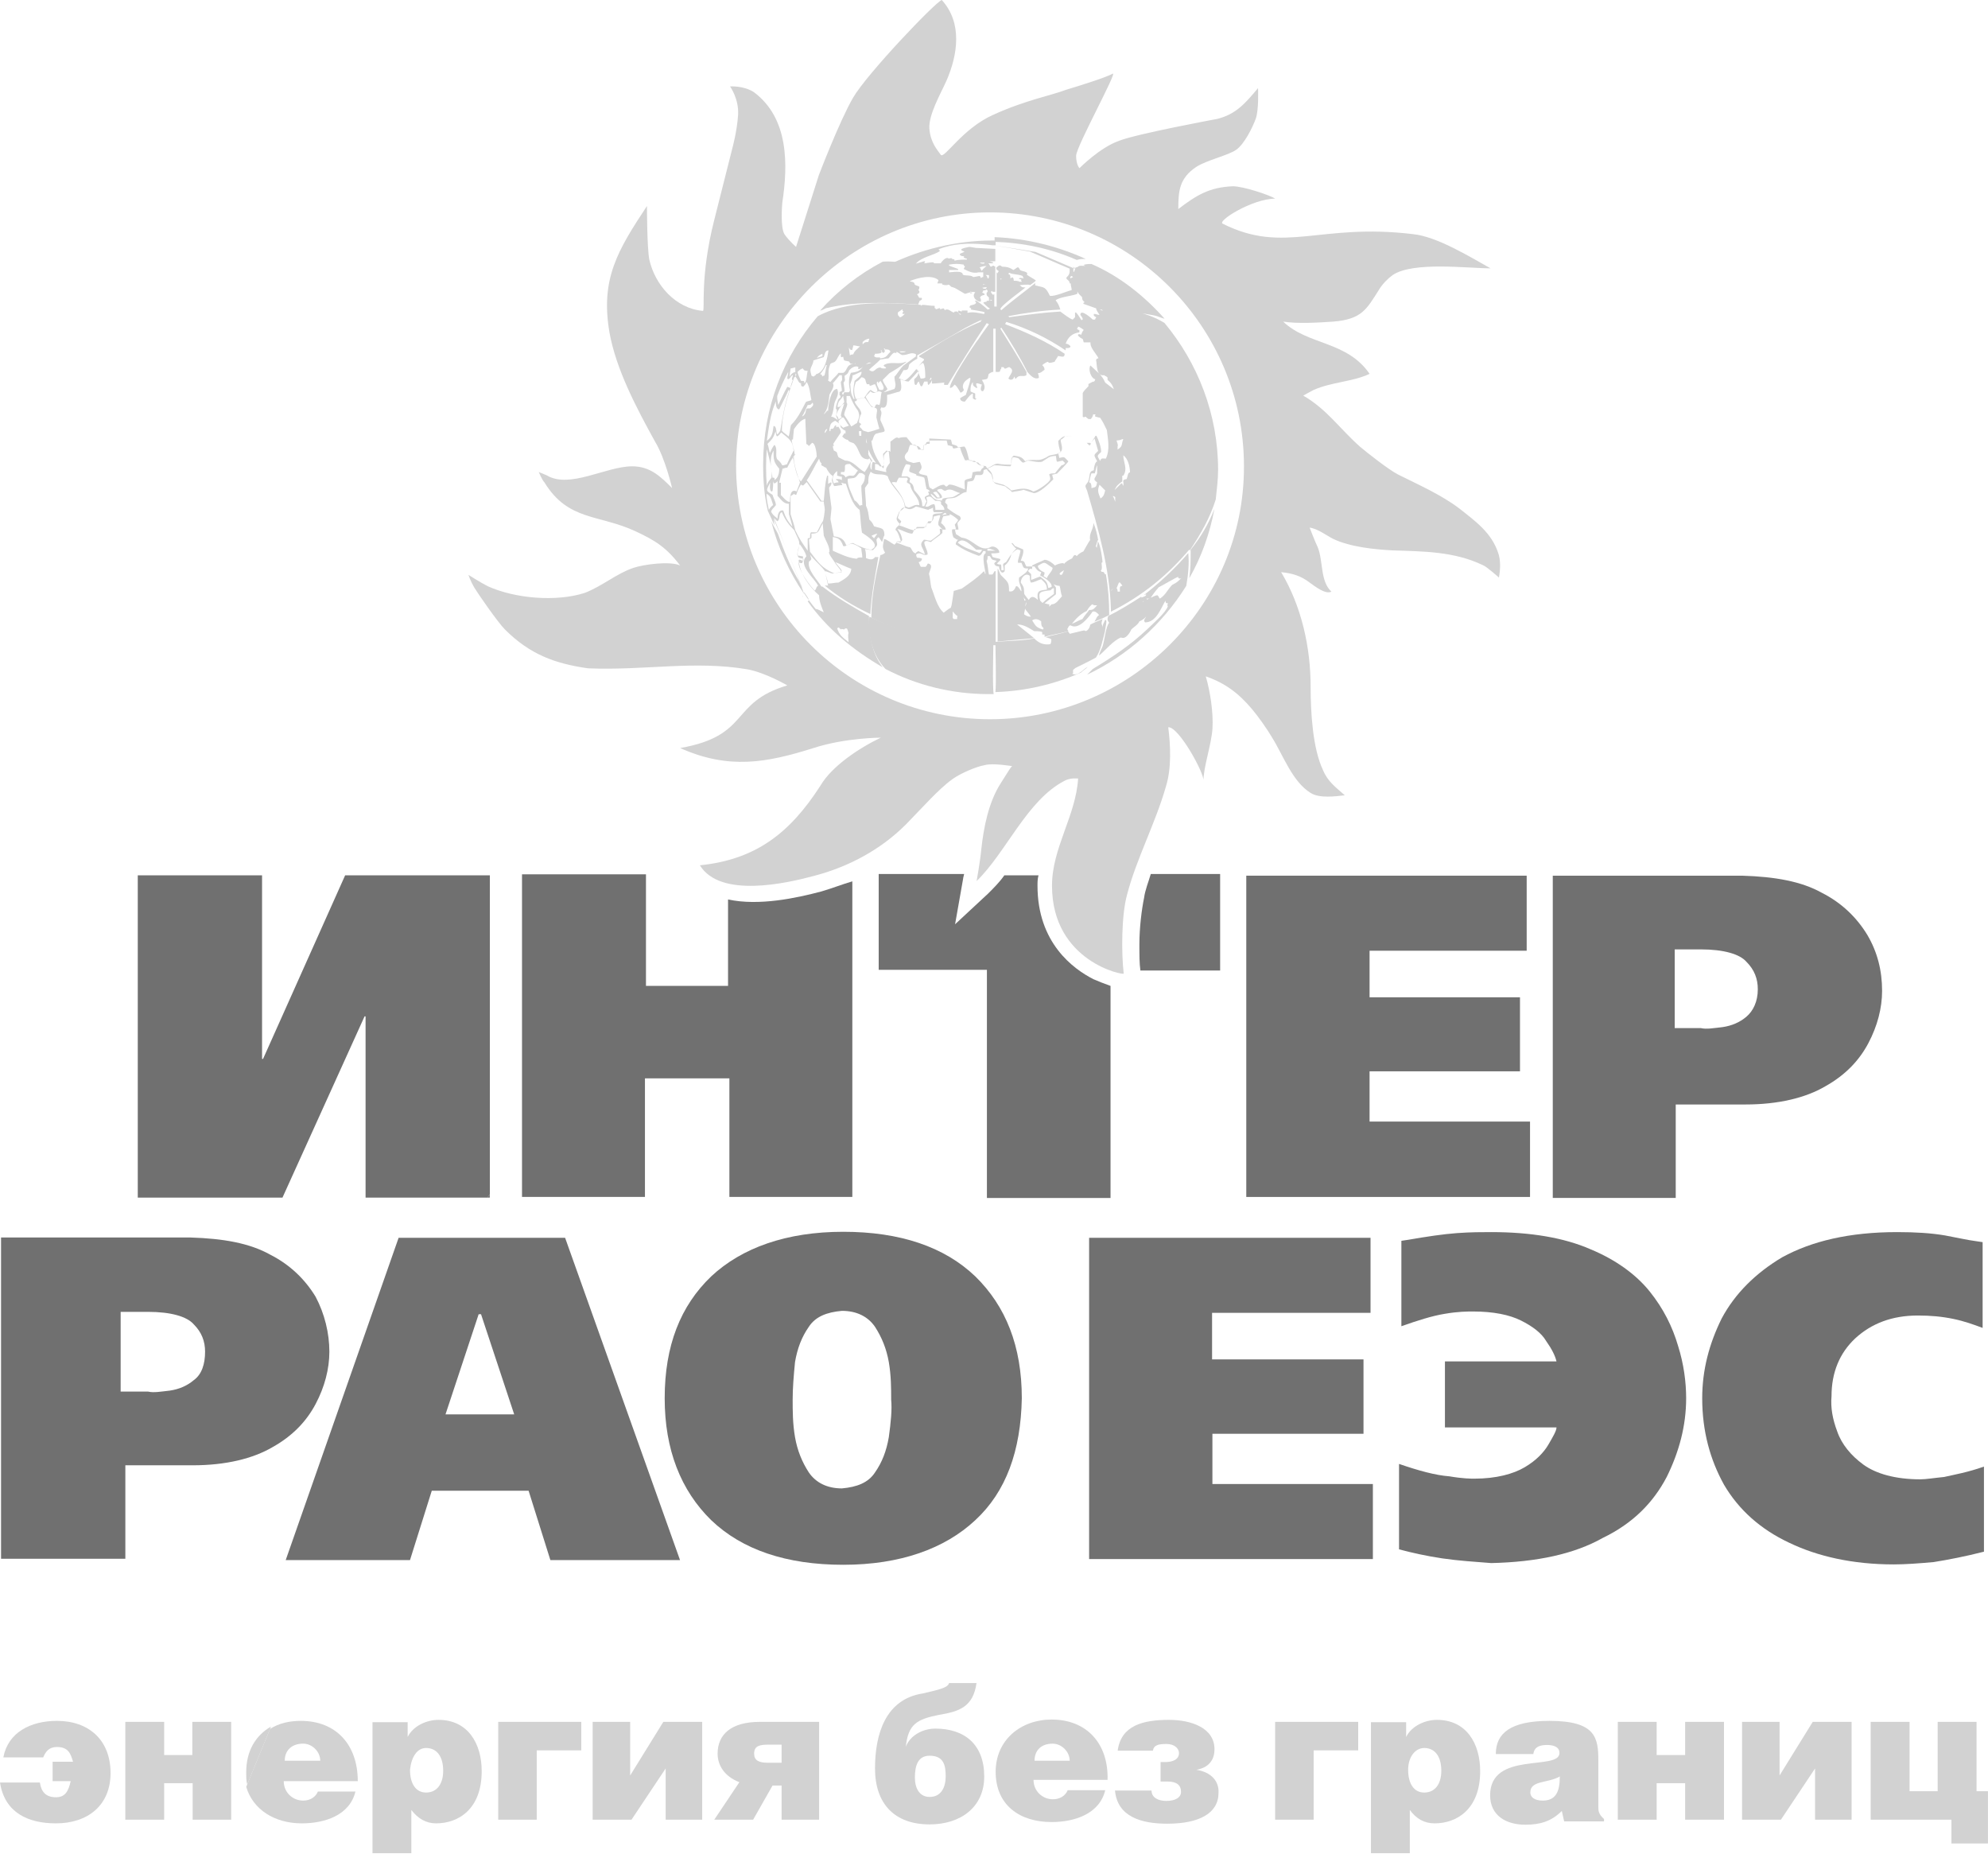 <?xml version="1.0" encoding="UTF-8"?> <svg xmlns="http://www.w3.org/2000/svg" width="177" height="165" viewBox="0 0 177 165" fill="none"><path d="M133.395 49.233C132.798 47.414 131.366 46.4 129.935 45.267C128.324 44.044 126.296 43.15 124.446 42.225C123.641 41.808 121.702 40.287 121.106 39.78C119.286 38.17 118.153 36.44 116.035 35.217C116.035 35.217 116.542 34.919 116.959 34.711C118.57 33.995 120.42 33.995 121.941 33.279C119.912 30.327 116.452 30.744 114.245 28.627C115.558 28.836 117.377 28.717 118.719 28.627C121.255 28.418 121.672 27.524 122.776 25.794C123.074 25.287 123.581 24.78 123.999 24.482C125.818 23.26 130.68 23.886 132.709 23.886C130.889 22.872 127.936 21.053 125.818 20.844C117.496 19.83 114.364 22.663 108.876 19.92C108.279 19.711 111.501 17.683 113.529 17.683C113.112 17.385 110.696 16.58 109.771 16.58C107.653 16.669 106.52 17.385 104.909 18.608C104.909 16.997 104.998 15.864 106.52 14.85C107.444 14.254 109.353 13.836 110.069 13.33C110.785 12.823 111.501 11.391 111.799 10.586C112.097 9.781 112.008 7.843 112.008 7.843C110.904 9.155 110.069 10.169 108.369 10.586C108.369 10.586 101.27 11.898 99.659 12.524C97.929 13.121 96.11 14.97 96.11 14.97C96.11 14.97 95.811 14.671 95.811 13.866C95.811 13.061 99.57 6.262 99.063 6.56C98.555 6.859 96.318 7.574 94.916 7.992C93.604 8.499 91.278 8.916 88.414 10.228C85.67 11.451 84.059 14.194 83.761 13.777C83.463 13.359 82.836 12.674 82.747 11.451C82.657 10.228 83.761 8.32 84.268 7.187C85.282 4.861 85.7 2.028 83.85 0C83.254 0.209 77.169 6.59 75.946 8.707C74.723 10.825 72.903 15.596 72.903 15.596L70.875 21.977C70.875 21.977 70.278 21.47 69.861 20.874C69.443 20.278 69.652 18.041 69.652 18.041C70.159 14.701 70.249 10.527 67.117 8.2C66.192 7.604 64.999 7.694 64.999 7.694C64.999 7.694 65.804 8.797 65.715 10.228C65.625 11.66 65.208 13.181 65.208 13.181L63.597 19.562C62.285 24.721 62.792 27.673 62.583 27.673C60.137 27.464 58.317 25.347 57.81 23.11C57.602 22.007 57.602 18.339 57.602 18.339C54.977 22.305 53.455 24.84 54.261 29.581C54.857 32.921 56.707 36.38 58.317 39.303C59.242 40.824 59.839 43.448 59.839 43.448C58.825 42.434 57.9 41.509 56.289 41.509C53.962 41.509 50.711 43.537 48.683 42.315C48.474 42.225 47.967 42.016 47.967 42.016C47.967 42.016 48.265 42.732 48.474 42.941C50.592 46.4 53.336 45.774 56.587 47.294C58.317 48.1 59.331 48.726 60.554 50.336C59.63 49.919 57.303 50.247 56.408 50.545C54.887 51.052 53.664 52.155 52.053 52.781C49.518 53.587 45.879 53.288 43.433 52.185C42.837 51.887 41.703 51.171 41.703 51.171C41.703 51.171 41.912 51.767 42.21 52.274C42.508 52.781 44.328 55.406 44.954 56.032C47.191 58.268 49.429 59.073 52.352 59.491C57.422 59.7 61.777 58.775 66.55 59.58C68.161 59.879 70.1 61.012 70.1 61.012C64.939 62.532 66.848 65.485 60.554 66.588C64.909 68.526 68.25 67.9 72.426 66.588C75.26 65.664 78.421 65.664 78.421 65.664C76.483 66.588 74.067 68.198 73.052 69.928C70.308 74.192 67.266 76.518 62.314 77.025C64.134 79.977 70.01 78.635 72.545 77.949C75.588 77.144 78.421 75.624 80.659 73.387C81.076 72.969 82.389 71.568 82.896 71.061C83.403 70.554 84.119 69.838 84.835 69.331C85.55 68.825 86.952 68.228 87.668 68.109C88.384 67.9 90.114 68.198 90.114 68.198L90.025 68.288C89.935 68.377 89.428 69.212 89.1 69.719C87.996 71.449 87.579 73.685 87.37 75.594C87.281 76.608 86.952 78.427 86.952 78.427C89.577 75.892 91.427 71.24 94.767 69.51C95.274 69.212 95.99 69.302 95.99 69.302C95.781 72.641 93.664 75.474 93.664 78.844C93.664 85.643 100.166 86.866 100.047 86.657C99.838 84.838 99.838 81.498 100.345 79.649C101.151 76.518 102.881 73.268 103.805 70.017C104.312 68.407 104.223 66.379 104.014 64.739C104.939 64.65 107.265 68.884 107.146 69.51C107.146 68.288 107.862 66.26 107.951 64.858C108.041 63.427 107.743 61.519 107.355 60.206C109.085 60.803 110.308 61.727 111.501 63.159C112.008 63.755 112.813 64.888 113.231 65.604C114.245 67.214 115.05 69.57 116.691 70.584C117.496 71.091 118.928 70.882 119.733 70.793C118.928 70.077 118.212 69.57 117.795 68.556C116.87 66.618 116.691 63.397 116.691 61.161C116.691 57.612 115.886 53.974 114.066 50.932C114.991 51.022 115.796 51.231 116.602 51.857C117.019 52.155 118.033 52.96 118.54 52.662C117.526 51.738 117.824 49.919 117.317 48.696C117.109 48.279 116.602 46.967 116.602 46.967C117.317 47.056 118.123 47.682 118.719 47.98C120.241 48.696 122.358 48.905 123.999 48.994C126.743 49.084 129.487 49.084 132.023 50.306C132.321 50.396 133.454 51.41 133.454 51.41C133.604 50.634 133.604 49.829 133.395 49.233ZM88.145 64.023C75.677 64.023 65.536 53.885 65.536 41.42C65.625 29.045 75.767 18.906 88.145 18.906C100.614 18.906 110.755 29.045 110.755 41.509C110.785 53.885 100.614 64.023 88.145 64.023Z" fill="#D2D2D2"></path><path d="M88.442 57.344C87.935 57.344 87.338 57.344 86.831 57.344C83.49 57.045 80.537 56.33 77.405 54.898C77.197 56.509 77.704 58.358 78.837 59.55C81.581 60.982 84.713 61.787 88.054 61.787C88.144 61.787 88.352 61.787 88.472 61.787C88.352 61.19 88.442 57.731 88.442 57.344Z" fill="#D2D2D2"></path><path d="M96.668 23.048C94.222 21.944 91.508 21.229 88.555 21.109C88.555 21.199 88.555 21.408 88.555 21.527C91.18 21.616 93.536 22.123 95.863 23.137C96.161 23.048 96.459 23.048 96.668 23.048Z" fill="#D2D2D2"></path><path d="M81.763 27.107C81.763 27.017 81.853 26.898 81.853 26.809C81.942 26.719 82.151 26.719 82.061 26.51C81.972 26.51 81.972 26.51 81.853 26.51C81.763 26.421 81.763 26.302 81.644 26.212C81.733 26.123 81.853 26.123 81.853 26.003V25.914L81.763 25.825C81.853 25.735 81.853 25.616 81.853 25.526C81.763 25.437 81.554 25.437 81.435 25.318C81.435 25.019 81.017 25.109 81.017 25.019C81.733 24.721 82.956 24.423 83.553 24.93C83.553 25.019 83.463 25.139 83.463 25.228C83.553 25.228 83.762 25.228 83.881 25.228V25.318C84.09 25.407 84.388 25.407 84.477 25.318C84.477 25.318 84.477 25.318 84.686 25.526C85.402 25.735 85.402 25.735 85.402 25.735C83.463 24.423 80.928 23.111 78.601 23.29C76.484 24.393 74.545 25.914 73.023 27.644C73.113 27.644 73.322 27.554 73.531 27.435C76.185 26.809 79.019 26.928 81.763 27.107Z" fill="#D2D2D2"></path><path d="M95.456 59.966C95.456 59.966 95.545 59.966 95.545 59.877C95.545 59.668 95.456 59.668 95.754 59.459C96.35 59.161 96.977 58.863 97.573 58.535C97.991 57.938 98.17 57.014 98.379 56.209C98.379 56 98.588 55.284 98.468 55.195H98.379C98.289 55.493 98.17 55.493 98.17 55.911C98.17 55.493 97.961 55.702 98.17 55.105C97.961 55.195 97.156 55.523 97.066 55.612C97.066 55.821 96.768 56.328 96.559 56.119C96.47 56.119 96.47 56.119 95.247 56.418C95.157 56.328 95.157 56.209 95.038 56.209C94.442 56.417 93.815 56.507 93.099 56.716C93.308 56.805 93.517 56.805 93.606 56.925C93.606 57.014 93.606 57.223 93.517 57.342C92.92 57.431 92.503 57.252 92.085 56.835C90.981 57.044 89.758 57.044 88.625 57.133C88.625 57.64 88.715 60.98 88.625 61.606C91.369 61.517 93.905 60.891 96.231 59.877C96.44 59.668 96.649 59.578 96.828 59.37C96.559 59.459 95.963 60.264 95.456 59.966Z" fill="#D2D2D2"></path><path d="M71.406 52.988C71.406 52.988 71.496 53.078 71.496 53.197C71.496 53.078 71.496 53.078 71.406 52.988Z" fill="#D2D2D2"></path><path d="M105.891 51.466C106.994 49.527 107.71 47.5 108.128 45.293C107.621 46.605 106.905 47.828 106.01 48.931C106.01 49.826 106.01 50.631 105.891 51.466Z" fill="#D2D2D2"></path><path d="M105.797 49.23C104.574 50.662 103.262 51.855 101.83 52.988C101.83 52.988 101.83 52.988 102.039 52.898C102.039 52.898 102.039 52.898 102.039 52.988C101.949 53.077 101.949 53.077 101.621 53.197C101.621 53.197 101.621 53.197 101.621 53.107C100.697 53.703 99.682 54.33 98.668 54.837C98.579 55.045 98.579 55.254 98.758 55.433C98.459 55.731 98.34 57.043 98.161 57.55C98.072 57.759 97.863 58.147 97.863 58.355C98.459 57.848 99.086 57.043 99.802 56.745C100.219 56.954 100.607 56.328 100.726 56.029C100.935 55.821 101.323 55.612 101.442 55.314C101.651 55.224 101.86 55.105 102.039 54.896C102.039 54.986 101.741 55.194 101.949 55.403C102.963 55.403 103.381 54.091 103.769 53.465C103.769 53.554 103.769 53.763 103.978 53.674C103.978 53.763 103.888 53.882 103.978 53.972C103.769 54.568 102.665 55.493 102.158 56C100.637 57.431 99.116 58.445 97.296 59.548C97.207 59.638 96.998 59.846 96.789 60.055C100.428 58.325 103.471 55.582 105.618 52.153C105.797 51.139 105.887 50.125 105.797 49.23C105.887 49.23 105.887 49.23 105.797 49.23ZM101.741 53.584L101.83 53.495C101.83 53.584 101.741 53.584 101.741 53.584ZM102.158 53.375C102.069 53.286 102.069 53.286 102.069 53.286C102.277 53.286 102.277 53.286 102.367 53.286C102.337 53.286 102.248 53.286 102.158 53.375ZM104.365 52.063C103.948 52.481 103.769 52.988 103.262 53.286C103.172 53.197 103.172 53.077 103.053 52.988C102.844 52.988 102.546 53.197 102.456 53.197C102.665 52.898 102.874 52.6 103.172 52.272C103.381 52.183 104.783 51.348 104.902 51.348C104.902 51.348 104.902 51.348 104.902 51.437C104.992 51.527 105.111 51.527 105.201 51.437C104.872 51.765 104.783 51.855 104.365 52.063Z" fill="#D2D2D2"></path><path d="M97.893 27.434C97.982 27.523 98.102 27.523 98.191 27.642C97.982 27.642 97.773 27.434 97.594 27.434C97.594 27.642 97.803 27.851 97.893 28.03C97.684 28.03 97.594 27.941 97.386 27.941C97.386 27.941 97.386 27.941 97.386 28.03C97.386 28.12 97.386 28.12 97.594 28.239C97.594 28.328 97.505 28.328 97.505 28.448C97.415 28.448 97.415 28.448 97.296 28.448C97.207 28.358 96.192 27.434 96.192 28.03C96.401 28.328 96.401 28.328 96.401 28.448C96.312 28.448 96.312 28.448 96.312 28.537C96.103 28.239 96.014 28.03 95.805 27.822H95.715C95.715 27.822 95.715 27.822 95.715 28.239C95.626 28.328 95.626 28.328 95.507 28.448C95.208 28.358 94.701 27.941 94.403 27.732C92.882 27.821 91.36 28.03 89.839 28.239C89.839 28.239 89.839 28.149 89.75 28.149C91.271 27.851 92.792 27.642 94.403 27.553C94.313 27.255 94.194 26.957 93.985 26.748C94.194 26.45 95.596 26.331 95.924 26.151C95.924 26.062 95.924 26.062 95.924 25.943C96.014 26.151 96.133 26.241 96.342 26.45C96.342 26.539 96.342 26.748 96.55 26.867C96.55 26.957 96.461 26.957 96.461 26.957V27.046C96.461 27.046 96.461 27.046 97.893 27.553C99.504 27.642 101.144 27.762 102.665 28.06C103.172 28.149 103.471 28.358 103.679 28.358C101.86 26.331 99.712 24.601 97.177 23.498C96.968 23.498 96.67 23.498 96.461 23.587C96.55 23.587 96.55 23.677 96.67 23.677C96.461 23.677 96.073 23.587 95.954 23.766C95.864 23.766 95.745 23.855 95.656 23.855L95.745 23.945C95.745 23.945 95.745 23.945 92.196 22.424C90.883 22.215 89.66 22.007 88.348 21.828C88.437 21.828 88.556 21.828 88.646 21.828C88.646 21.738 88.646 21.529 88.646 21.41C88.556 21.41 88.437 21.41 88.348 21.41C85.097 21.41 81.965 22.215 79.22 23.527C81.666 23.617 83.874 24.959 85.902 26.151C86.111 26.151 86.319 25.943 86.618 26.062C86.528 26.062 86.528 26.062 86.409 26.151V25.943C86.498 26.032 86.707 25.943 86.826 26.032C86.409 26.45 87.125 26.957 87.334 26.837C87.334 26.629 87.334 26.539 87.244 26.539C87.334 26.33 87.334 26.33 87.662 26.241V26.151C87.572 26.151 87.572 26.062 87.453 26.062C87.453 25.973 87.542 25.973 87.542 25.853C87.632 25.853 87.751 25.853 87.841 25.764C87.93 25.853 87.93 25.853 87.93 25.973L87.841 26.062C87.841 26.36 87.841 26.271 88.049 26.48C88.049 26.48 88.049 26.569 88.049 26.688C88.139 26.688 88.139 26.688 88.258 26.688L88.348 26.778C88.258 26.778 88.139 26.688 88.049 26.688V26.778C87.96 26.778 87.96 26.778 87.841 26.778C87.841 26.778 87.841 26.778 87.841 26.867C87.751 26.867 87.632 26.867 87.542 26.957C87.751 27.165 87.96 27.374 88.139 27.464C88.139 27.464 88.049 27.553 87.93 27.553C87.721 27.344 87.005 26.748 86.826 26.748C86.826 26.837 86.826 26.837 86.916 26.957C86.707 27.255 86.319 27.046 86.319 27.374C86.409 27.374 86.409 27.464 86.528 27.464C86.439 27.464 86.439 27.464 86.439 27.553C87.662 27.762 87.662 27.762 87.662 27.851C87.662 27.851 87.662 27.941 87.572 27.941C87.065 27.851 86.647 27.732 86.141 27.851C86.141 27.762 86.141 27.762 86.141 27.642C85.932 27.642 85.842 27.642 85.633 27.642C85.633 27.642 85.633 27.642 85.633 27.732C85.544 27.732 85.425 27.642 85.335 27.642C85.246 27.851 85.425 27.941 85.544 27.941V28.03C85.335 27.941 85.335 27.821 85.246 27.732H85.007C85.007 27.732 85.007 27.732 84.918 27.822C84.619 27.732 84.41 27.404 84.112 27.613C84.023 27.314 83.903 27.523 83.695 27.523V27.434C83.695 27.434 83.695 27.434 83.605 27.434C83.396 27.523 83.396 27.523 83.307 27.523C83.307 27.434 83.307 27.434 83.217 27.434C83.217 27.344 83.217 27.344 83.217 27.225C82.8 27.225 82.412 27.136 82.114 27.136C82.114 27.136 82.114 27.136 82.024 27.225C82.024 27.225 82.024 27.136 81.935 27.136C79.101 26.927 75.432 26.718 72.807 28.149C69.765 31.698 67.945 36.261 67.945 41.33C67.945 42.761 68.035 44.073 68.363 45.475C68.572 45.892 68.781 46.399 68.96 46.787C68.96 46.697 68.87 46.28 68.87 46.191C69.795 48.218 70.6 50.246 71.405 52.274C71.405 52.363 71.405 52.483 71.495 52.572C71.286 52.155 71.197 51.767 70.988 51.469C70.272 50.246 69.765 48.934 69.258 47.503C69.049 47.085 68.84 46.787 68.661 46.399C69.258 48.725 70.272 50.962 71.614 52.9C71.614 52.9 71.614 52.811 71.525 52.811C71.614 52.811 71.614 52.721 71.614 52.721C71.704 52.93 72.211 53.437 71.912 53.526C73.642 55.971 75.969 57.88 78.594 59.401C77.58 58.089 77.371 56.449 77.371 54.838C75.939 54.033 74.537 53.228 73.225 52.214H73.135C72.837 51.707 71.823 50.693 72.032 49.978C72.33 49.769 72.241 49.769 72.121 49.381C72.539 49.888 73.046 50.306 73.434 50.813C73.523 51.23 73.642 51.737 73.732 52.125C73.642 52.125 73.523 52.125 73.434 52.125C74.657 53.139 75.969 53.944 77.49 54.659C77.58 52.93 77.908 51.32 78.206 49.59C78.117 49.59 77.997 49.59 77.908 49.59C77.699 49.888 77.401 49.799 77.103 49.679C77.103 49.381 77.103 49.172 77.013 48.874C77.61 48.964 77.61 48.964 77.729 48.964C78.147 48.457 78.147 48.666 78.027 48.039C78.117 47.95 78.117 47.831 78.236 47.831C78.326 47.92 78.445 48.129 78.534 48.248C78.624 48.039 78.624 47.831 78.743 47.652C78.743 46.936 78.445 47.055 77.818 46.847C77.729 46.638 77.61 46.429 77.401 46.25C77.311 45.743 77.311 45.445 77.103 45.028C77.103 44.521 77.013 43.924 77.013 43.417C77.103 43.328 77.222 43.119 77.311 43C77.311 42.493 77.311 42.403 77.52 41.986C77.938 42.403 78.624 42.075 79.041 42.403C79.34 43.417 80.473 44.014 80.563 45.147C80.354 45.356 80.354 45.356 80.055 45.564C79.847 46.161 79.638 46.161 80.145 46.668C80.055 46.757 79.727 46.966 79.727 47.175C79.936 47.264 80.145 47.98 80.234 48.278C79.817 48.278 80.026 48.069 79.638 48.487C79.429 48.397 78.922 47.98 78.713 47.98C78.624 48.576 78.504 48.695 78.803 49.202C78.713 49.292 78.504 49.411 78.385 49.411C77.968 51.23 77.58 53.049 77.58 54.987C81.129 56.717 84.679 57.433 88.646 57.433C88.646 55.196 88.646 53.079 88.646 50.843H88.556C88.467 50.932 88.467 51.051 88.348 51.141C88.258 51.141 88.139 51.141 88.049 51.141C87.96 50.723 87.96 50.336 87.841 49.918C87.93 49.829 87.93 49.709 87.93 49.501C88.02 49.501 88.02 49.501 88.139 49.501C88.348 49.918 88.348 49.799 88.736 49.918C88.646 50.008 88.646 50.008 88.527 50.127C88.527 50.336 88.736 50.425 88.944 50.425C88.944 50.634 89.153 51.23 89.451 50.843C89.451 50.634 89.451 50.425 89.451 50.336C89.75 50.127 89.959 49.739 90.048 49.322C90.257 49.113 90.346 49.023 90.555 48.904C90.644 48.904 90.644 48.904 90.853 48.994C90.853 49.292 90.555 49.918 90.644 50.097C90.734 50.097 90.853 50.097 90.943 50.097C91.152 50.514 91.032 50.604 91.539 50.604C91.539 50.902 91.032 51.2 90.734 51.409C90.644 51.916 90.943 52.125 90.943 52.632C90.853 52.632 90.644 52.035 90.436 52.214C90.346 52.512 90.137 52.721 89.839 52.632C89.839 51.827 89.75 51.827 89.123 51.2C89.034 51.111 88.915 50.693 88.825 50.604C88.825 52.721 88.825 54.958 88.825 57.105C89.929 57.015 90.943 56.896 92.076 56.806C91.569 56.389 91.062 56.001 90.555 55.584C91.152 55.584 91.569 55.882 92.076 56.18C92.166 56.18 92.673 56.18 92.792 56.27C92.792 56.359 92.792 56.359 92.792 56.478C92.882 56.478 92.882 56.478 93.001 56.478C93.001 56.568 93.001 56.568 93.001 56.687C93.717 56.478 94.433 56.389 95.119 56.18C95.119 56.091 95.029 56.091 95.029 55.971C95.119 55.882 95.119 55.763 95.238 55.673H95.328C96.043 56.091 96.938 54.958 97.266 54.451C97.475 54.361 97.684 54.54 97.863 54.749C97.654 54.838 97.565 55.166 97.445 55.345C98.161 55.047 98.161 55.047 98.758 54.749C98.758 53.526 98.668 52.304 98.46 51.111C98.46 51.111 98.46 51.111 98.37 51.111C98.281 50.902 98.281 50.902 98.072 50.902C98.072 50.902 98.072 50.813 97.982 50.813C98.191 50.723 98.072 50.216 98.072 50.097C98.072 50.097 98.161 50.097 98.161 50.008C98.161 49.799 97.952 48.397 97.744 48.188C97.744 48.397 97.654 48.606 97.654 48.785C97.654 48.695 97.565 48.695 97.565 48.576C97.654 48.487 97.654 48.159 97.773 48.069C97.684 47.562 97.565 47.055 97.356 46.548C97.356 47.145 96.938 47.473 97.058 48.069C96.849 48.367 96.64 48.785 96.461 49.083C96.252 49.173 96.043 49.292 95.864 49.501C95.775 49.411 95.775 49.411 95.656 49.411C95.566 49.501 95.566 49.501 95.447 49.709C95.238 49.799 94.85 50.008 94.731 50.216C94.731 50.216 94.731 50.127 94.641 50.127C94.433 50.127 94.134 50.216 93.926 50.336C93.717 50.127 93.329 49.829 93.001 49.829C92.583 50.037 92.285 50.127 91.897 50.336V50.425C91.689 50.425 91.599 50.425 91.39 50.425C91.181 50.127 91.301 49.918 90.883 49.918C90.973 49.62 91.181 49.202 91.092 48.904C90.883 48.815 90.585 48.695 90.376 48.606C90.287 48.517 90.078 48.188 90.078 48.397C90.167 48.487 90.376 48.815 90.495 48.815C90.078 49.232 89.899 49.53 89.571 50.037C89.153 50.246 89.362 50.246 89.362 50.753H89.153C89.153 50.246 89.153 50.246 89.064 50.246C88.974 50.246 88.855 50.246 88.765 50.157C88.765 50.157 88.765 50.157 89.064 49.858V49.769C88.855 49.679 88.556 49.679 88.348 49.56C88.348 49.471 88.258 49.352 88.258 49.262H88.169C88.258 49.262 88.974 49.262 88.974 49.172C88.974 48.874 88.556 48.576 88.258 48.666C87.244 49.262 86.647 47.95 85.633 47.861C85.425 47.771 85.335 47.652 85.126 47.562C85.037 47.264 85.037 47.264 85.037 47.145C85.335 47.145 85.335 47.145 85.335 47.145C85.335 46.936 85.246 46.727 85.246 46.548C85.454 46.25 85.663 46.25 85.454 45.952C85.037 45.743 84.739 45.535 84.351 45.236C84.351 45.147 84.351 45.028 84.351 44.938C84.261 44.849 84.261 44.849 84.142 44.729C84.231 44.222 84.44 44.431 84.947 44.312C85.365 44.222 85.663 43.805 86.051 43.805C86.051 43.805 86.051 43.805 86.141 42.88C86.737 42.791 86.647 42.88 86.856 42.284C87.363 42.284 87.572 42.374 87.572 41.867C87.662 41.777 87.781 41.777 87.871 41.777C87.96 41.986 88.169 42.075 88.288 42.284C88.497 43.209 88.497 43 89.511 43.298C89.72 43.507 89.929 43.596 90.108 43.805C90.406 43.715 90.823 43.715 91.122 43.596C91.42 43.686 91.718 43.805 92.046 43.894C92.553 43.894 93.359 43.089 93.776 42.672C93.776 42.582 93.687 42.374 93.687 42.254C93.776 42.254 93.985 42.165 94.105 42.165C94.194 42.075 95.119 41.151 95.119 41.062C94.701 40.644 94.82 40.644 94.313 40.763C94.313 40.763 94.313 40.763 94.224 40.346C94.82 40.137 94.433 39.541 94.433 39.123C94.522 39.123 94.522 39.123 94.85 38.825H95.447C95.656 39.034 95.864 39.242 96.043 39.421H96.759C96.849 39.511 96.849 39.511 96.968 39.63H97.058C97.147 39.421 97.266 39.213 97.475 39.034C97.475 39.123 97.475 39.123 97.773 40.137C97.356 40.555 97.356 40.435 97.684 41.062C97.475 41.151 97.386 41.658 97.386 41.867C96.879 41.956 97.087 42.374 96.879 42.88C96.58 43.298 96.58 43.179 96.789 43.686C97.803 47.145 98.817 50.693 98.907 54.242C99.116 54.153 99.325 54.033 99.504 53.944C99.504 53.944 99.504 53.944 98.907 54.242V54.451C101.741 53.019 103.978 51.2 106.006 48.785C106.006 48.695 106.006 48.695 106.006 48.576C105.499 43.596 103.172 38.527 99.623 34.978C99.205 34.68 98.817 34.382 98.4 34.054C98.102 33.338 97.594 33.04 97.087 32.533C96.879 32.831 97.087 33.636 97.505 33.756C97.505 33.845 97.505 33.845 97.415 33.964C97.207 33.964 96.998 34.173 96.908 34.173C96.908 34.263 96.908 34.382 96.908 34.382C96.7 34.591 96.491 34.799 96.401 34.978C96.401 35.694 96.401 36.41 96.401 37.096C96.491 37.185 96.61 37.096 96.7 37.096C96.7 37.185 96.789 37.185 96.908 37.304H97.117C97.207 37.215 97.326 37.006 97.326 36.887C97.326 36.887 97.415 36.887 97.535 36.887C97.535 36.976 97.445 36.976 97.535 37.096C97.624 37.096 97.833 37.185 97.952 37.185C98.161 37.483 98.37 37.901 98.549 38.288C98.638 39.093 98.847 40.018 98.46 40.823C98.161 40.823 98.042 40.733 97.952 41.032C97.654 40.525 97.654 40.614 98.042 40.227C98.042 39.809 97.833 39.213 97.624 38.795H97.535C97.445 39.004 97.237 39.213 97.117 39.511C97.117 39.421 97.028 39.421 97.028 39.421H96.043C95.835 39.213 95.626 39.004 95.447 38.825C94.731 38.825 94.731 38.736 94.224 39.242C94.224 39.541 94.313 39.958 94.433 40.256C94.134 40.465 93.717 40.465 93.418 40.555C92.494 41.151 92.404 40.853 91.48 40.972C91.271 41.062 91.271 41.062 91.271 41.062C90.973 40.644 90.764 40.644 90.257 40.555C89.959 40.763 90.048 41.062 90.048 41.36C89.63 41.36 89.243 41.36 88.825 41.27C88.527 41.27 88.228 41.569 87.9 41.688C87.811 41.598 87.811 41.479 87.692 41.479C87.393 41.479 87.274 41.39 87.095 41.181C86.797 41.091 86.588 41.181 86.498 40.972C86.409 40.972 86.409 40.972 86.29 40.972C86.2 40.674 86.081 39.958 85.872 39.749C85.782 39.749 85.782 39.749 85.275 39.839C85.275 39.63 84.977 39.63 84.768 39.541C84.679 39.123 84.679 39.123 84.56 39.123C84.44 39.123 84.47 39.123 82.74 39.034C82.74 39.123 82.74 39.242 82.74 39.332C82.531 39.332 82.442 39.332 82.442 39.541C82.352 39.541 82.352 39.541 82.233 39.63C82.233 39.72 82.233 39.839 82.233 40.048C82.144 40.048 82.024 40.048 82.024 40.048C81.815 39.63 81.726 39.749 81.308 39.63C81.1 39.421 80.891 39.123 80.712 38.914C80.503 38.914 80.205 38.914 79.996 39.004C79.787 38.795 79.489 39.213 79.28 39.302C79.28 39.6 79.28 39.898 79.28 40.227C79.28 40.227 79.28 40.227 79.191 40.137C78.982 40.137 78.683 40.435 78.683 40.644C78.683 40.942 78.683 41.36 78.683 41.658H78.594C78.087 40.853 77.669 40.227 77.58 39.213H77.669C77.759 39.004 77.759 38.795 77.968 38.616C78.892 38.318 78.982 38.706 78.385 37.394C78.385 36.976 78.594 36.797 78.385 36.469C78.385 36.469 78.385 36.38 78.475 36.261C79.071 36.469 78.982 35.545 78.982 35.157C79.399 35.068 79.698 34.948 80.085 34.859C80.384 34.65 80.175 34.054 80.175 33.756C80.384 33.845 80.682 33.964 80.891 33.964C81.189 33.666 81.487 33.368 81.815 32.95C81.726 33.457 81.726 33.457 81.398 33.756C81.398 33.964 81.398 34.173 81.487 34.263H81.577C81.666 34.173 81.666 34.054 81.786 33.964C81.875 34.054 81.875 34.263 81.994 34.382H82.084C82.173 34.292 82.173 34.173 82.293 33.964C82.382 33.964 82.382 33.964 82.591 33.964C82.591 34.054 82.591 34.263 82.68 34.263C82.77 34.173 82.889 34.054 82.979 33.845C82.979 34.143 82.979 34.143 82.979 34.143C83.277 34.143 83.993 34.054 84.082 34.054C84.082 34.143 83.993 34.143 84.082 34.263C84.172 34.263 84.291 34.263 84.381 34.263C85.484 32.444 86.618 30.625 87.841 28.776C87.841 28.776 87.93 28.776 88.049 28.865C87.751 29.283 87.453 29.67 87.125 30.177C86.707 30.684 84.381 34.233 84.589 34.531C84.798 34.531 84.888 34.322 85.007 34.233C85.216 34.441 85.216 34.441 85.514 34.948C85.604 34.948 85.723 34.859 85.812 34.74C85.812 34.65 85.723 34.531 85.723 34.441C85.723 34.024 86.021 33.845 86.319 33.636C86.319 33.636 86.409 33.636 86.409 33.726C86.319 34.233 86.111 34.74 85.991 35.157C85.991 35.157 85.574 35.366 85.484 35.455C85.484 35.664 85.693 35.754 85.902 35.754C85.991 35.664 86.409 35.038 86.618 35.038C86.618 35.127 86.618 35.247 86.618 35.455C86.707 35.545 86.916 35.664 86.916 35.455H86.826C86.826 35.366 86.826 35.247 86.826 35.038C86.737 34.948 86.528 34.948 86.409 34.829C86.409 34.531 86.409 34.233 86.618 34.024C86.618 34.322 86.618 34.322 86.916 34.531C87.005 34.531 87.005 34.531 87.005 34.441C86.916 34.352 86.916 34.233 86.916 34.143C87.005 34.054 87.334 34.233 87.423 34.233C87.334 34.441 87.214 34.829 87.513 34.829C87.811 34.531 87.602 34.114 87.423 33.815C87.93 33.726 87.93 33.815 88.02 33.308C88.109 33.219 88.318 33.1 88.437 33.1C88.437 31.788 88.437 30.565 88.437 29.253H88.646C88.646 30.565 88.646 31.788 88.646 33.1C88.855 33.1 89.064 33.189 89.064 32.891C89.153 32.891 89.153 32.801 89.153 32.682C89.153 32.682 89.153 32.682 89.362 32.682C89.451 32.98 89.66 32.682 89.869 32.682C90.376 32.98 89.959 33.279 89.779 33.696C89.988 33.905 90.287 33.785 90.287 33.487C90.287 33.577 90.376 33.577 90.376 33.696H90.466C90.764 33.279 91.062 33.606 91.39 33.398C91.39 33.308 91.39 33.189 91.39 33.1C90.674 31.788 89.869 30.565 89.064 29.253C89.064 29.253 89.064 29.253 89.153 29.163C89.959 30.386 90.764 31.698 91.48 33.129C91.689 33.338 92.076 33.845 92.494 33.636C92.494 33.547 92.494 33.428 92.404 33.219C92.703 33.219 92.822 33.01 93.001 32.921C93.001 32.712 92.911 32.623 92.792 32.503C92.882 32.414 93.21 32.205 93.299 32.205L93.389 32.294C93.597 32.294 93.597 32.294 93.896 32.205C93.985 31.996 94.105 31.907 94.194 31.698C94.492 31.698 94.791 31.907 94.791 31.489C93.18 30.386 91.331 29.551 89.511 28.865C89.511 28.776 89.511 28.776 89.6 28.656C91.539 29.253 93.24 30.088 94.88 31.191C94.88 31.102 94.88 31.102 94.88 30.982C95.178 30.982 95.178 30.982 95.298 30.893V30.803C95.208 30.714 95.089 30.595 94.88 30.595C95.089 29.998 95.477 29.67 96.103 29.581C96.103 29.581 96.103 29.491 96.103 29.372C96.014 29.372 96.014 29.372 95.894 29.283C95.894 29.193 95.984 29.193 95.984 29.074C96.073 29.074 96.401 29.283 96.491 29.372C96.401 29.462 96.282 29.67 96.282 29.79C96.192 29.79 96.073 29.7 95.984 29.79V29.879C96.073 29.968 96.192 30.088 96.401 30.177C96.491 30.475 96.491 30.475 96.491 30.475C96.7 30.475 96.908 30.475 97.087 30.475C97.087 30.565 97.087 30.565 97.087 30.565C97.087 30.982 97.594 31.489 97.803 31.877C97.594 31.966 97.594 31.966 97.594 32.086C97.684 32.503 97.594 33.517 98.31 33.398C98.4 33.487 98.519 33.487 98.609 33.606C98.609 33.606 98.609 33.696 98.609 33.815C99.116 34.233 99.116 34.531 99.325 35.127C102.576 38.587 104.813 42.523 105.708 47.204C105.797 48.218 105.916 48.934 105.916 49.023C106.931 47.503 107.736 46.071 108.243 44.461C108.333 43.537 108.452 42.731 108.452 41.837C108.452 36.857 106.632 32.294 103.679 28.746C101.83 27.613 99.921 27.523 97.893 27.434ZM96.759 54.391C96.849 54.182 97.177 53.795 97.266 53.795C97.356 53.884 97.475 53.884 97.684 53.884C97.386 54.182 97.386 54.302 96.968 54.302C96.759 54.6 96.55 54.809 96.371 55.107C96.073 55.196 95.775 55.405 95.447 55.524C95.745 55.107 96.252 54.6 96.759 54.391ZM90.883 51.856C90.883 51.439 91.301 50.932 91.689 51.26C91.689 51.469 91.689 51.677 91.778 51.856C92.076 51.856 92.374 51.648 92.703 51.558C93.001 51.856 93.21 51.976 93.21 52.483C92.494 52.572 92.285 52.572 92.404 53.407C92.106 53.109 91.808 52.989 91.599 53.407C91.181 52.9 91.181 52.9 91.181 52.691C91.181 52.274 91.092 52.154 90.883 51.856ZM91.301 54.003C91.301 53.795 91.301 53.795 91.39 53.586C91.39 53.675 91.39 53.675 91.301 54.003ZM91.301 53.377C91.301 53.467 91.301 53.467 91.211 53.467C91.122 53.049 91.122 53.049 91.002 52.96C91.181 53.168 91.181 53.288 91.301 53.377ZM91.181 54.689C91.181 54.6 91.181 54.6 91.271 54.182C91.36 54.391 91.689 54.689 91.778 54.898C91.48 54.898 91.39 54.809 91.181 54.689ZM92.822 56.031C92.225 55.822 92.225 55.733 91.897 55.226C92.196 55.017 92.494 55.136 92.703 55.316C92.703 55.614 92.703 55.733 92.911 55.912C92.911 56.031 92.822 56.031 92.822 56.031ZM94.731 50.753C94.641 50.962 94.641 51.051 94.522 51.17H94.433C94.134 51.051 94.641 50.843 94.731 50.753ZM94.343 52.154C94.433 52.453 94.433 52.751 94.552 53.079C94.254 53.377 94.045 53.795 93.627 53.795C93.538 53.884 93.538 53.884 93.418 54.003C93.418 53.914 93.418 53.914 93.418 53.795C93.329 53.795 93.001 53.705 93.001 53.705C94.015 52.9 94.015 52.9 94.015 52.9V52.304C93.806 52.005 93.806 52.005 93.806 52.005C93.926 52.065 94.134 52.154 94.343 52.154ZM93.836 52.363C93.836 52.572 93.836 52.661 93.836 52.87C93.418 53.168 93.12 53.377 92.822 53.675C92.733 53.586 92.733 53.586 92.613 53.467C92.404 52.661 92.613 52.661 93.538 52.542C93.717 52.363 93.717 52.363 93.836 52.363ZM93.717 50.544C93.717 50.843 93.299 51.141 93.21 51.469C92.703 51.17 93.001 51.379 93.001 50.962C92.792 50.872 92.404 50.663 92.404 50.365C93.12 49.948 92.912 50.037 93.717 50.544ZM91.689 50.634C91.778 50.634 91.897 50.634 91.897 50.634C91.897 50.544 91.897 50.544 91.897 50.425C91.987 50.425 91.987 50.425 92.106 50.425C92.315 50.723 92.404 50.843 92.703 50.932C92.703 51.021 92.613 51.141 92.613 51.23C92.822 51.32 93.717 51.827 93.627 52.244C93.627 52.244 93.418 52.334 93.329 52.334C93.24 51.737 93.12 51.737 92.613 51.32C92.315 51.409 92.106 51.528 91.808 51.618C91.808 51.409 91.808 51.32 91.808 51.111C91.718 51.021 91.599 50.902 91.51 50.813C91.599 50.753 91.599 50.753 91.689 50.634ZM88.646 49.023C88.437 49.023 88.139 49.023 87.93 49.023C87.751 48.606 88.556 49.023 88.646 49.023ZM98.907 52.572C98.996 52.483 98.996 52.483 99.116 52.363C98.996 52.483 98.996 52.572 98.907 52.572ZM99.921 52.154C99.623 52.154 99.712 52.453 99.712 52.661C99.623 52.661 99.623 52.661 99.504 52.661C99.504 52.572 99.504 52.453 99.414 52.363C99.414 52.363 99.414 52.363 99.623 51.856H99.712C99.802 51.976 99.921 52.065 99.921 52.154ZM99.921 39.093H100.011C99.802 39.6 100.011 39.69 99.504 40.018C99.504 39.928 99.504 39.809 99.504 39.72C99.593 39.63 99.414 39.302 99.414 39.213C99.712 39.183 99.712 39.183 99.921 39.093ZM99.593 40.197C99.593 40.316 99.593 40.316 99.593 40.197V40.197ZM99.921 42.851C99.921 42.642 99.921 42.642 99.921 42.344H100.011C100.428 41.747 100.011 41.121 100.011 40.525C100.428 40.823 100.607 41.539 100.607 42.046C100.398 42.046 100.398 42.463 100.309 42.642C99.802 42.731 100.1 42.851 100.011 43.238C100.011 43.238 99.921 43.149 99.921 43.03H99.832C99.623 43.238 99.414 43.447 99.235 43.626C99.414 43.238 99.504 43.149 99.921 42.851ZM99.086 44.163C99.175 44.163 99.175 44.163 99.295 44.252C99.295 44.342 99.295 44.461 99.295 44.67C99.205 44.461 99.205 44.372 99.086 44.163C98.996 44.252 98.996 44.163 99.086 44.163ZM98.579 51.767C98.698 51.767 98.698 51.767 98.579 51.767V51.767ZM97.893 43.149C97.893 43.149 97.893 43.149 98.4 43.656C98.31 43.954 98.31 44.163 97.982 44.371C97.773 43.865 97.684 43.656 97.893 43.149ZM97.684 41.419C97.684 41.628 97.684 41.628 97.684 42.135C97.475 42.642 97.266 42.642 97.684 42.94C97.594 43.358 97.594 43.358 97.177 43.447C97.177 43.238 97.177 42.94 96.968 42.94C97.058 42.642 97.058 42.433 97.177 42.135C97.266 42.135 97.386 42.135 97.475 42.135C97.565 41.926 97.565 41.628 97.684 41.419ZM87.93 41.718C88.139 41.628 88.348 41.509 88.527 41.419C89.034 41.419 89.451 41.509 89.959 41.509C90.167 41.3 89.959 41.002 90.167 40.704C90.376 40.704 90.376 40.704 90.674 40.793C91.092 41.211 90.973 41.3 91.48 41.002C91.778 41.002 92.494 41.211 92.792 41.091C93.299 40.793 93.389 40.584 94.015 40.584C94.105 41.3 94.015 41.091 94.612 41.002C94.701 41.091 94.701 41.091 94.82 41.211C94.82 41.3 94.612 41.419 94.522 41.419C94.313 41.628 94.105 41.926 93.926 42.135C93.717 42.135 93.508 42.135 93.418 42.224C93.418 42.314 93.508 42.433 93.508 42.642C93.508 42.94 92.285 43.745 91.987 43.745C91.271 43.328 90.764 43.537 90.048 43.656C89.839 43.447 89.541 43.238 89.332 43.149C88.527 42.94 88.527 42.94 88.407 42.851C88.437 42.433 88.348 42.016 87.93 41.718ZM83.993 30.058C83.874 30.058 83.874 30.058 83.993 30.058V30.058ZM79.936 27.822C80.026 27.732 80.234 27.613 80.354 27.523C80.354 27.732 80.354 27.613 80.443 27.732C80.354 27.821 80.354 27.822 80.354 27.941C80.443 27.941 80.443 27.941 80.563 27.941C80.473 28.03 80.264 28.239 80.145 28.239C80.145 28.239 80.055 28.239 80.055 28.149C79.936 28.12 79.936 27.941 79.936 27.822ZM80.652 31.281C80.563 31.37 80.354 31.37 80.234 31.37C80.145 31.37 80.145 31.281 80.026 31.281C80.234 31.281 80.443 31.281 80.652 31.281ZM77.908 31.489C78.117 31.489 78.504 31.489 78.504 31.281C78.504 31.281 78.415 31.281 78.415 31.191H78.504C78.504 31.281 78.504 31.281 78.594 31.4C78.594 31.4 78.594 31.4 78.683 31.4C78.683 31.4 78.683 31.4 78.773 31.31C78.773 31.221 78.773 31.102 78.683 31.012C78.683 31.012 78.683 31.012 78.773 31.012C78.773 31.012 78.773 31.012 78.773 31.102C79.071 31.102 79.191 31.102 79.28 31.31C78.862 31.728 78.982 31.817 78.355 31.907V31.817C78.266 31.817 78.147 31.817 78.057 31.817C77.968 31.817 77.848 31.728 77.848 31.728C77.789 31.668 77.908 31.579 77.908 31.489ZM76.983 32.503C77.192 32.414 77.281 32.205 77.58 32.294C77.281 32.384 77.192 32.384 76.983 32.503ZM77.192 34.203C77.281 34.203 77.281 34.203 77.401 34.203C77.401 34.501 77.699 34.203 77.908 34.203C77.997 34.412 78.117 34.62 78.117 34.799C77.908 35.097 77.699 34.799 77.52 34.71C77.311 34.799 77.103 35.217 76.924 35.425C76.834 35.425 76.834 35.426 76.208 35.515C75.999 35.008 75.999 34.501 76.208 33.994C76.416 33.905 76.506 33.785 76.715 33.577C77.192 33.696 76.983 33.905 77.192 34.203ZM77.401 30.147C77.401 30.237 77.311 30.356 77.311 30.446C77.013 30.446 77.013 30.446 76.804 30.654C76.804 30.565 76.804 30.565 76.804 30.446C76.983 30.267 77.192 30.147 77.401 30.147ZM76.088 33.905C75.999 34.501 75.88 34.919 76.088 35.515H75.999C75.701 34.919 75.79 34.919 75.701 34.203C75.79 33.905 75.909 33.696 75.909 33.398C76.118 33.398 76.506 33.1 76.715 33.1C76.685 33.517 76.387 33.606 76.088 33.905ZM74.537 34.62C73.941 34.62 73.732 36.141 73.732 36.559H73.642C73.553 36.648 73.434 36.857 73.344 36.857C73.762 36.35 73.762 35.754 73.851 35.127C73.941 34.919 74.358 34.412 74.15 34.114C74.358 33.905 74.567 33.606 74.746 33.398C74.836 33.398 74.836 33.398 74.955 33.398C74.955 33.696 75.044 33.815 74.865 33.994C74.865 34.292 74.955 34.501 74.955 34.799C74.865 34.799 74.865 34.889 74.746 34.889C74.746 34.978 74.746 35.097 74.746 35.187C74.746 35.187 74.836 35.187 74.836 35.276C74.836 35.485 74.746 35.366 74.627 35.575C74.537 35.873 74.418 36.082 74.418 36.38L74.507 36.469C74.507 37.066 74.299 36.767 74.597 37.394C74.299 37.185 74.179 37.096 74 37.096C74.209 36.678 74.209 36.29 74.299 35.873C74.448 35.425 74.746 35.127 74.537 34.62ZM73.642 38.258C73.553 38.348 73.553 38.467 73.434 38.557C73.434 38.467 73.434 38.348 73.523 38.258C73.642 38.169 73.642 38.169 73.642 38.258ZM73.016 33.308C73.106 33.219 73.434 32.801 73.523 32.503H73.613C73.523 32.801 73.523 33.01 73.404 33.428C73.314 33.428 73.195 33.517 73.195 33.517C73.225 33.398 73.135 33.308 73.016 33.308ZM75.074 35.217C75.074 35.426 75.164 35.634 75.164 35.813C75.074 35.903 74.865 36.231 74.657 36.231C74.657 36.231 74.657 36.231 74.567 36.231C74.567 36.022 74.657 35.724 74.776 35.634C74.865 35.545 74.955 35.426 75.074 35.217ZM74.448 36.946C74.537 36.648 74.865 36.022 75.164 35.932C75.074 36.231 74.865 36.738 74.865 37.036C74.865 37.036 74.865 37.036 74.955 37.125C74.865 37.215 74.865 37.215 74.657 37.334C74.657 37.155 74.537 37.066 74.448 36.946ZM75.074 37.155C75.283 37.364 75.373 37.662 75.581 37.871C75.492 37.96 75.283 37.96 75.074 38.08C74.865 37.871 74.657 37.781 74.657 37.483C74.746 37.364 74.955 37.155 75.074 37.155ZM75.164 36.946C75.164 36.529 75.581 36.022 75.373 35.843C75.373 35.754 75.373 35.754 75.373 35.247C75.581 35.247 75.581 35.247 75.671 35.247C75.88 35.754 76.088 36.171 76.387 36.559C76.596 37.066 76.476 37.155 76.297 37.662C76.088 37.752 75.999 37.871 75.79 37.96C75.581 37.573 75.373 37.245 75.164 36.946ZM75.76 33.189C75.552 33.606 75.552 34.203 75.671 34.71C75.671 34.799 75.671 34.799 75.581 34.919C75.492 34.919 75.283 34.919 75.164 34.919L75.074 35.127C75.074 35.127 74.985 35.127 74.985 35.038V34.948C75.074 34.948 75.074 34.859 75.194 34.859C75.194 34.65 75.194 34.65 75.104 34.054C75.313 33.845 75.194 33.756 75.194 33.457C75.492 33.249 75.492 33.249 75.611 32.95C75.82 32.742 76.118 32.533 76.416 32.652C76.416 32.742 76.416 32.742 76.416 32.861C76.506 32.861 76.715 32.772 76.834 32.652C76.476 33.1 76.267 33.1 75.76 33.189ZM76.088 32.384C76.088 32.384 76.178 32.384 76.178 32.294C76.178 32.294 76.178 32.294 76.178 32.384H76.088ZM75.88 31.161C75.88 31.072 75.969 30.863 75.969 30.744C76.178 30.744 76.387 30.833 76.566 30.833C76.267 31.131 76.059 31.251 75.969 31.549C75.88 31.549 75.76 31.549 75.671 31.638C75.581 31.042 75.581 31.042 75.581 30.923C75.671 31.072 75.671 31.161 75.88 31.161ZM73.941 32.384C74.03 32.294 74.239 32.294 74.358 32.175C74.567 31.966 74.657 31.579 74.865 31.459C74.865 31.549 74.865 31.668 74.865 31.758C74.955 31.847 74.955 31.758 75.074 31.758C75.164 32.175 75.074 32.056 75.581 32.175C75.671 32.265 75.671 32.384 75.79 32.384H75.999C75.283 32.473 75.492 32.98 75.074 33.189C74.865 33.189 74.776 33.189 74.657 33.189C74.448 33.487 74.15 33.696 73.941 33.994C73.851 33.994 73.851 33.905 73.732 33.905C73.851 33.398 73.642 33.01 73.941 32.384ZM73.225 31.489C73.225 31.579 73.225 31.579 73.225 31.698C73.016 31.788 72.807 31.788 72.718 31.907C72.837 31.668 73.016 31.579 73.225 31.489ZM72.419 32.086C72.718 31.996 73.016 31.877 73.344 31.788C73.434 31.579 73.434 31.191 73.762 31.191C73.672 31.788 73.463 33.129 72.658 33.308C72.658 33.398 72.569 33.398 72.449 33.517C72.36 33.517 72.241 33.428 72.241 33.428C72.241 33.338 72.151 33.129 72.151 32.921C72.211 32.593 72.419 32.384 72.419 32.086ZM71.912 49.023C71.405 48.308 71.197 48.01 70.809 47.204C70.719 46.697 70.51 46.191 70.391 45.773C70.391 45.177 70.391 44.67 70.391 44.163C70.481 44.073 70.6 44.073 70.689 43.954C70.779 44.044 70.779 44.044 70.898 44.044C70.988 43.745 71.107 43.447 71.316 43.119C71.405 43.209 71.405 43.209 71.525 43.209C71.614 43.119 71.734 43 71.823 42.91C72.837 44.342 72.837 44.342 73.046 44.64C73.135 44.64 73.255 44.64 73.344 44.64C73.344 44.849 73.434 45.147 73.434 45.356C73.434 45.445 73.344 46.37 73.225 46.459C73.016 46.757 72.927 47.055 72.718 47.383C72.509 47.383 72.419 47.383 72.211 47.383C72.121 47.473 72.121 47.682 72.121 47.89C72.032 47.89 71.912 47.89 71.912 47.98C71.912 49.023 71.912 49.023 71.912 49.023ZM68.96 39.6C68.751 39.809 68.661 40.107 68.542 40.316C68.452 40.018 68.452 39.809 68.333 39.511C68.751 39.093 68.84 39.004 69.049 38.407C69.138 38.914 69.138 39.004 69.556 38.497C70.272 39.093 70.57 39.213 70.66 40.107C70.451 40.525 70.242 40.912 70.063 41.33C69.765 41.419 69.765 41.419 69.645 41.419C69.556 41.211 69.347 41.002 69.228 40.912C68.96 40.614 69.288 39.988 68.96 39.6ZM68.87 40.107C68.87 40.912 68.87 41.121 69.377 41.718C69.377 42.135 69.288 42.523 68.96 42.731C68.96 42.523 68.96 42.523 68.87 42.523H68.781C68.661 41.628 68.452 40.823 68.87 40.107ZM69.377 42.94C69.466 42.523 69.586 42.135 69.675 41.718C69.765 41.718 69.884 41.628 70.093 41.628C70.302 41.211 70.51 40.823 70.809 40.406V40.495C70.391 40.584 71.107 42.612 71.226 42.94C71.137 43.238 71.018 43.447 70.928 43.745C70.332 43.447 70.332 44.342 70.332 44.67H70.242C69.944 44.58 69.735 44.252 69.526 44.073V42.97H69.377V42.94ZM71.316 42.851C70.898 42.553 70.719 41.24 70.6 40.733C71.018 40.644 70.391 39.302 70.51 39.123C70.51 39.123 70.51 39.123 70.6 39.123C70.6 39.034 70.689 38.199 70.689 38.199C70.988 37.781 71.286 37.394 71.704 37.274C71.704 37.483 71.704 37.483 71.793 39.511C71.883 39.6 72.002 39.6 72.002 39.72C72.091 39.63 72.211 39.511 72.3 39.421C72.599 39.421 72.718 40.346 72.718 40.644C71.316 42.851 71.316 42.851 71.316 42.851ZM71.405 37.066C71.614 36.767 71.704 36.469 71.912 36.052C72.121 36.052 72.211 36.052 72.33 35.843C72.539 36.052 72.241 36.261 72.121 36.35C71.704 36.35 71.823 36.35 71.704 36.767C71.614 36.946 71.495 37.066 71.405 37.066ZM71.495 32.801C71.584 33.01 71.704 33.01 71.912 33.01C71.823 33.308 71.823 34.024 71.614 34.114C71.614 33.905 71.614 33.905 71.316 33.905C71.226 33.696 71.018 33.308 71.018 33.1C71.107 33.01 71.316 32.801 71.495 32.801ZM71.316 34.114C71.316 34.322 71.316 34.412 71.525 34.412C71.614 34.322 71.734 34.203 71.823 33.994C72.121 34.501 72.121 35.097 72.241 35.605C72.151 35.694 71.823 35.694 71.734 35.813C71.316 36.618 71.018 37.245 70.421 37.841C70.332 38.139 70.332 38.557 70.212 38.855C70.004 38.646 69.795 38.557 69.616 38.348C69.616 36.738 70.212 35.008 70.719 33.577C70.809 33.577 70.809 33.487 70.809 33.487C71.107 33.905 71.107 34.114 71.316 34.114ZM70.898 33.398L70.809 33.487C70.809 33.398 70.809 33.279 70.898 33.189C70.809 33.189 70.898 33.308 70.898 33.398ZM70.391 32.801C70.481 32.801 70.689 32.712 70.809 32.712C70.809 32.801 70.809 32.921 70.809 33.129C70.6 33.129 70.391 33.338 70.302 33.547C70.302 33.189 70.391 33.01 70.391 32.801ZM70.182 33.1C70.182 33.308 70.093 33.517 70.093 33.696C70.302 33.905 70.391 33.398 70.6 33.398C70.6 33.487 70.51 33.606 70.51 33.815C70.51 33.815 70.51 33.815 70.6 33.815C70.51 34.024 70.391 34.322 70.391 34.531C70.302 34.531 70.182 34.441 70.093 34.441C69.795 34.948 69.586 35.455 69.288 36.052C69.198 35.545 69.198 35.545 69.198 35.247C69.466 34.531 69.795 33.815 70.182 33.1ZM69.079 35.724C69.079 35.932 69.079 36.439 69.377 36.439C70.182 34.829 70.182 34.829 70.182 34.71C70.182 34.71 70.182 34.71 70.272 34.799C69.854 36.022 69.675 37.125 69.467 38.348C69.258 38.646 69.258 38.646 69.168 38.646C69.079 38.05 69.079 38.05 68.96 37.93H68.87C68.781 38.527 68.781 38.855 68.273 39.242C68.452 38.08 68.572 36.857 69.079 35.724ZM68.273 43.238C68.184 42.135 68.184 41.002 68.273 39.988C68.482 40.793 68.781 41.718 68.691 42.523C68.363 42.94 68.363 42.94 68.273 43.238ZM68.452 45.385C68.363 44.879 68.244 44.461 68.244 43.954C68.661 44.163 68.661 44.461 68.84 44.968C68.781 44.968 68.572 45.177 68.452 45.385ZM68.661 45.564C68.661 45.356 68.96 45.147 69.079 44.968C69.079 44.67 68.87 44.371 68.781 44.044C68.065 43.626 68.273 43.626 68.572 42.94C68.572 43.149 68.482 43.537 68.661 43.745H68.751C68.84 43.656 68.84 42.94 68.84 42.731C68.84 42.821 68.84 42.94 68.93 43.03C69.019 43.03 69.138 42.94 69.228 42.821C69.228 43.238 69.228 43.745 69.228 44.133C69.526 44.431 69.735 44.849 70.242 44.849C70.242 45.147 70.242 45.445 70.242 45.773C70.54 46.787 70.54 46.787 70.54 46.876C70.123 46.37 69.944 46.071 69.735 45.445C69.317 45.356 69.228 45.862 69.228 46.161C68.87 45.892 68.781 45.773 68.661 45.564ZM74.865 56.031C74.955 55.942 75.074 56.031 75.164 56.031C75.164 56.031 75.164 56.031 75.253 55.942H75.343C75.432 55.942 75.432 55.942 75.552 56.359C75.462 56.568 75.552 56.866 75.552 57.164C75.044 56.747 74.746 56.568 74.537 55.942C74.657 55.822 74.657 55.822 74.865 56.031ZM73.344 54.51C73.135 54.421 72.837 54.212 72.628 54.212C72.211 53.705 71.823 53.198 71.525 52.691C70.719 50.455 69.795 48.338 68.9 46.101C68.989 46.191 69.198 46.399 69.198 46.399C69.496 46.31 69.288 45.684 69.616 45.594C69.914 46.31 70.212 46.697 70.719 47.204C71.137 48.218 71.316 48.129 71.018 49.143C71.018 49.65 71.018 49.65 71.525 49.739C71.525 49.829 71.525 49.829 71.525 49.948C71.435 49.948 71.226 49.739 71.107 49.858C71.197 51.081 72.121 52.304 72.927 52.989C72.927 53.496 73.135 54.003 73.344 54.51ZM72.837 52.154C72.628 52.244 72.748 52.363 72.539 52.572C72.032 52.065 71.018 50.634 71.107 50.037C71.197 50.127 71.316 50.127 71.405 50.127C71.495 50.037 71.495 49.709 71.495 49.53C71.495 49.53 71.495 49.53 70.988 49.441C70.988 49.023 71.077 48.844 71.197 48.427C71.495 48.844 71.704 49.143 71.793 49.53C70.988 50.336 72.628 51.558 72.837 52.154ZM72.121 49.113C72.032 48.188 72.032 48.188 72.032 48.01C72.33 47.92 72.241 47.801 72.241 47.503C72.956 47.503 72.837 47.294 73.255 46.578C73.255 46.668 73.255 46.668 73.344 47.681C73.553 48.188 73.851 48.606 73.851 49.113C73.642 49.202 74.269 49.918 74.358 50.127C74.567 50.425 74.776 50.634 74.955 50.932C74.746 50.932 74.537 51.021 74.239 51.021C73.135 50.544 72.837 50.037 72.121 49.113ZM74.657 51.856C74.358 51.856 74.06 51.946 73.732 51.946C73.642 51.528 73.523 51.23 73.434 50.843C73.642 50.843 73.941 51.051 74.15 51.051C75.253 50.843 75.074 50.962 74.358 50.037C74.657 50.127 75.283 50.455 75.79 50.634C75.76 51.26 75.164 51.558 74.657 51.856ZM76.267 49.739C75.462 49.65 74.836 49.322 74.15 49.023C74.15 48.606 74.15 48.218 74.15 47.801C74.657 47.89 74.865 48.01 75.074 48.606C75.283 48.695 75.581 48.397 75.88 48.397C76.178 48.487 76.387 48.606 76.685 48.815C76.685 49.023 76.774 49.322 76.774 49.62C76.476 49.62 76.387 49.62 76.267 49.739ZM78.117 47.503L77.818 47.92C77.729 47.831 77.729 47.831 77.61 47.711C77.49 47.711 77.997 47.503 78.117 47.503ZM76.685 43.238C76.685 43.835 76.774 44.342 76.774 44.968H76.685C76.596 44.968 76.596 44.968 76.596 45.057C76.387 44.849 76.297 44.64 76.088 44.55C75.88 44.044 75.373 43.119 75.492 42.612C76.208 42.523 76.088 42.612 76.506 42.105C76.715 42.105 76.804 42.105 77.013 42.314C76.983 42.731 76.983 42.851 76.685 43.238ZM74.657 42.94C74.567 42.94 74.448 42.94 74.239 43.03C74.03 42.612 74.15 42.224 74.537 41.926C74.537 42.016 74.537 42.135 74.537 42.344C74.627 42.344 74.746 42.433 74.955 42.433C74.955 42.642 74.955 42.642 74.955 42.731C74.746 42.642 74.746 42.642 74.448 42.642C74.448 42.642 74.448 42.642 74.448 42.731C74.537 42.731 74.657 42.851 74.657 42.94ZM74.865 42.224C74.865 42.135 74.865 42.016 74.865 42.016C74.955 42.016 75.074 42.016 75.164 42.016C75.373 41.598 74.955 41.3 75.671 41.3C75.88 41.509 76.178 41.718 76.387 41.897C76.387 41.897 76.387 41.897 76.297 41.986C75.88 42.702 75.88 42.075 75.283 42.493C75.164 42.224 74.955 42.224 74.865 42.224ZM74.955 41.718C75.074 41.718 75.074 41.718 74.955 41.718V41.718ZM76.983 42.016C76.387 41.718 75.969 41.002 75.253 41.002C75.044 40.912 74.836 40.793 74.657 40.704C74.448 40.286 74.657 40.286 74.239 40.107C74.239 40.018 74.15 39.899 74.15 39.69H74.239C74.239 39.6 74.239 39.6 74.15 39.481C74.06 39.571 73.046 41.002 73.135 41.419C73.344 41.509 73.434 41.628 73.553 41.628C73.642 41.837 73.971 42.344 74.15 42.344C74.15 42.344 74.15 42.344 74.06 42.761C74.15 43.059 74.15 43.059 74.269 43.268C74.478 43.268 74.776 43.179 74.985 43.179C74.985 43.089 74.985 43.089 74.895 42.97C74.985 42.97 75.104 43.059 75.313 43.059C75.611 43.865 75.82 44.879 76.536 45.385C76.625 46.101 76.625 46.697 76.745 47.413C77.043 47.622 78.564 48.517 77.55 48.934C76.953 48.844 76.536 48.636 75.939 48.338C75.73 48.338 75.522 48.546 75.343 48.546C75.134 47.95 74.836 47.831 74.239 47.741C74.15 47.234 74.03 46.727 73.941 46.22C73.941 46.012 74.03 45.415 74.03 45.206C73.822 43.596 73.822 43.596 73.822 43.388C73.911 43.298 74.03 43.179 74.03 42.97C73.941 42.881 73.822 43.059 73.732 43.059C73.732 42.642 73.732 42.642 73.732 42.344H73.642C73.434 43.059 73.434 43.775 73.344 44.58C73.255 44.58 73.135 44.58 73.135 44.58C71.912 42.851 71.912 42.851 71.823 42.761C72.241 42.165 72.539 41.449 72.927 40.823C73.016 41.121 73.016 41.121 73.135 41.24C73.642 40.316 74.239 39.421 74.865 38.497C74.865 38.288 74.776 38.199 74.657 37.99C74.567 37.99 74.448 37.99 74.448 38.08C74.448 37.99 74.448 37.871 74.448 37.871H74.358C74.269 37.96 74.269 38.08 74.15 38.169C73.941 38.169 73.941 38.169 73.941 38.378C73.941 38.378 73.941 38.378 73.851 38.378C73.851 38.288 73.851 38.169 73.851 38.169C73.941 37.752 73.941 37.662 74.358 37.453C74.657 37.662 74.776 37.662 74.865 38.05C74.955 38.139 75.074 38.258 75.283 38.348C75.283 38.437 75.283 38.557 75.283 38.646C75.283 38.557 75.194 38.557 75.194 38.557C74.985 38.855 74.985 38.855 74.985 38.855C75.074 38.944 75.283 39.153 75.492 39.153C75.581 39.362 75.79 39.362 75.999 39.451C76.596 39.958 76.416 40.883 77.311 40.883C77.401 40.793 77.401 40.793 77.401 40.793C77.49 40.883 77.49 41.002 77.61 41.091C77.61 41.091 77.61 41.091 77.52 41.091C77.281 41.509 77.281 41.628 76.983 42.016ZM76.476 38.378H76.685V38.795H76.596H76.506C76.476 38.587 76.476 38.467 76.476 38.378ZM77.103 38.974C77.103 39.183 77.192 39.272 77.192 39.481C77.103 39.392 77.103 39.183 77.103 38.974ZM80.234 46.399C80.145 46.31 80.026 46.191 79.936 46.101C80.026 45.803 80.145 45.177 80.533 45.177C80.95 45.385 81.129 45.385 81.547 45.087C81.965 45.177 82.263 45.296 82.651 45.385C82.74 45.296 82.949 45.296 83.068 45.177C83.068 45.475 83.068 45.475 83.158 45.594C83.247 45.594 83.247 45.594 83.963 45.594C83.754 45.803 83.158 45.594 83.038 45.892C83.038 46.101 83.038 46.191 82.949 46.399H82.651C82.561 46.608 82.442 46.697 82.442 46.906C81.845 46.906 81.845 46.906 81.636 46.906C81.547 46.996 81.547 47.115 81.428 47.204H81.338C80.921 47.115 80.533 46.906 80.115 46.787C79.936 46.697 80.234 46.578 80.234 46.399ZM81.04 48.725C80.622 48.636 80.234 48.427 79.817 48.308C79.817 48.01 80.324 48.397 80.324 48.01C80.234 47.592 80.234 47.592 79.906 47.085C80.324 47.175 80.831 47.503 81.219 47.503C81.308 47.413 81.308 47.294 81.428 47.085C82.233 46.876 82.233 47.294 82.531 46.578C82.621 46.578 82.74 46.578 82.829 46.578C83.038 46.28 83.128 46.28 83.128 45.982C83.933 45.773 83.724 45.773 83.545 46.489C83.545 46.578 83.545 46.578 83.545 46.697C83.545 46.817 83.963 47.115 83.963 47.204C83.874 47.115 83.754 46.996 83.665 47.115C83.665 47.204 83.754 47.413 83.665 47.532C83.367 47.741 83.158 47.95 82.859 48.129C82.651 48.129 82.442 48.039 82.263 48.039C81.756 48.546 82.173 48.636 82.352 49.352C82.144 49.262 81.935 49.143 81.756 49.053C81.666 49.143 81.547 49.143 81.547 49.262C81.249 49.232 81.159 48.815 81.04 48.725ZM85.216 55.107C85.126 55.107 85.007 55.107 84.918 55.107L84.828 55.017C84.828 54.6 84.828 54.6 84.828 54.421C84.918 54.51 85.037 54.719 85.246 54.838C85.216 54.898 85.216 55.017 85.216 55.107ZM86.916 48.934C87.125 48.934 87.214 48.934 87.423 48.934C87.423 49.023 87.334 49.143 87.214 49.232C86.498 48.934 85.902 48.815 85.275 48.308C85.723 47.711 86.528 48.606 86.916 48.934ZM84.589 45.773C84.798 45.862 85.097 46.071 85.305 46.28C85.305 46.37 85.097 46.578 85.007 46.697C85.097 46.996 85.097 46.996 85.097 47.115H84.798C84.709 47.204 84.798 47.622 84.888 47.831C85.186 48.039 85.186 48.039 85.305 48.039C85.216 48.129 85.097 48.248 85.097 48.457C85.812 48.964 86.319 49.172 87.125 49.471C87.334 49.471 87.423 49.262 87.542 49.053C87.632 49.053 87.632 49.053 87.751 49.053C87.751 49.143 87.751 49.262 87.751 49.262C87.334 49.352 87.751 50.872 87.751 51.081C87.662 51.081 87.662 50.992 87.662 50.872H87.572C86.976 51.469 86.349 51.886 85.633 52.393C84.918 52.602 84.918 52.602 84.918 52.602C84.709 54.033 84.709 54.033 84.619 54.123C84.41 54.212 84.202 54.421 84.023 54.54C83.426 54.033 83.217 53.019 82.919 52.304C82.829 51.886 82.829 51.498 82.71 51.081C82.8 50.664 83.128 50.276 82.621 50.157C82.531 50.246 82.531 50.365 82.412 50.455C82.323 50.455 82.114 50.455 81.994 50.455C81.905 50.365 81.905 50.246 81.786 50.037C81.875 50.037 82.084 49.948 82.084 49.739C81.994 49.65 81.786 49.65 81.666 49.65C81.577 49.56 81.577 49.441 81.577 49.352C81.994 49.053 82.173 49.56 82.591 49.352C82.591 48.934 82.293 48.636 82.293 48.248C82.501 48.039 82.71 48.248 82.889 48.248C83.188 47.95 83.605 47.741 83.903 47.443C83.903 47.353 83.903 47.234 83.903 47.145C84.112 47.145 84.112 47.145 84.202 47.145C84.202 46.936 83.993 46.727 83.784 46.548C83.874 46.34 83.874 46.131 83.993 45.952C84.589 45.862 84.589 45.862 84.709 45.862C84.5 45.892 84.5 45.773 84.589 45.773ZM84.291 45.773C84.291 45.773 84.291 45.773 83.874 45.862C83.963 45.773 84.082 45.654 84.172 45.654C84.202 45.684 84.202 45.684 84.291 45.773ZM84.082 45.385C83.784 45.385 83.575 45.385 83.277 45.385C83.277 45.177 83.277 45.087 83.188 44.879C82.77 44.879 82.77 45.177 82.382 45.087C82.591 44.67 82.591 44.67 82.472 44.282C82.889 44.073 82.889 44.282 83.277 44.58C83.486 44.58 83.695 44.58 83.784 44.67C83.784 44.759 83.784 44.879 83.784 44.879C83.993 45.057 84.082 45.177 84.082 45.385ZM84.798 44.252C83.993 44.342 83.993 44.342 83.874 44.461V44.55H83.784C83.367 44.55 82.979 44.342 82.859 43.954C82.949 43.954 83.277 44.252 83.367 44.371C83.456 44.371 83.784 44.371 83.874 44.282C83.874 44.073 83.665 43.865 83.456 43.686C83.456 43.686 83.456 43.686 83.456 43.596C83.963 43.388 83.874 43.686 84.172 43.686C84.679 43.388 84.977 43.775 85.484 43.894C85.305 43.954 85.097 44.163 84.798 44.252ZM83.068 43.865C83.068 43.745 83.068 43.745 83.068 43.865C83.158 43.775 83.277 43.775 83.367 43.775C83.456 43.865 83.665 44.073 83.665 44.282C83.575 44.282 83.575 44.282 83.456 44.282C83.277 44.044 83.188 43.954 83.068 43.865ZM80.831 40.197C80.921 39.988 80.921 39.779 81.04 39.6C81.547 39.6 81.547 39.511 81.756 40.018C81.845 40.018 82.173 40.018 82.263 40.018C82.263 39.928 82.263 39.809 82.263 39.6C82.263 39.6 82.352 39.6 82.472 39.6C82.472 39.6 82.472 39.511 82.561 39.511C82.859 39.511 82.77 39.511 82.77 39.213C83.277 39.213 83.784 39.213 84.291 39.213C84.291 39.302 84.381 39.511 84.381 39.63C84.47 39.63 84.679 39.72 84.798 39.72C84.798 39.809 84.798 39.809 84.888 39.928C85.395 39.839 85.395 39.839 85.484 39.839C85.574 40.256 85.782 40.644 85.902 40.942C85.991 41.032 86.111 40.942 86.2 40.942C86.29 41.032 86.618 41.032 86.797 41.032C87.005 41.24 87.095 41.449 87.513 41.449L87.602 41.539C87.513 41.747 87.393 41.628 87.304 41.956C87.095 41.956 86.886 41.956 86.588 42.046C86.588 42.135 86.588 42.135 86.498 42.553C85.693 42.761 85.902 42.642 85.902 43.566C85.604 43.477 84.798 43.059 84.47 43.149C84.261 43.358 84.261 43.358 84.052 43.149C83.635 43.149 83.337 43.447 83.038 43.566C82.949 43.477 82.83 43.477 82.74 43.358C82.651 43.059 82.651 42.642 82.531 42.344C82.323 42.254 81.815 42.254 81.815 42.046C82.114 41.628 82.114 41.628 81.905 41.121C81.696 41.121 81.487 41.211 81.308 41.211C81.1 41.121 80.891 41.121 80.712 41.002C80.443 40.704 80.533 40.495 80.831 40.197ZM80.652 41.33C80.742 41.33 80.95 41.33 81.07 41.419C80.861 42.135 80.861 41.926 81.577 42.224V42.314C81.786 42.403 82.084 42.403 82.293 42.523C82.382 42.821 82.382 43.119 82.501 43.537C82.591 43.537 82.71 43.626 82.8 43.745C82.501 43.745 82.71 43.835 82.71 44.044C82.203 44.252 82.293 44.252 82.501 44.64C82.412 44.729 82.412 44.849 82.293 45.057H82.203H82.114C82.114 44.342 81.815 44.133 81.398 43.626C81.308 43.209 81.308 43.119 80.98 42.91C80.98 42.612 81.189 42.612 80.771 42.403C80.563 42.403 80.354 42.403 80.264 42.403C80.324 42.016 80.443 41.718 80.652 41.33ZM79.817 42.94C79.906 42.731 79.906 42.731 80.026 42.523C80.234 42.523 80.443 42.523 80.742 42.523C80.95 42.731 80.742 42.612 80.742 42.94C80.831 43.03 80.95 43.03 81.04 43.149C81.129 43.865 81.845 44.252 81.845 44.968C81.428 44.879 81.338 45.057 80.921 45.177C80.831 45.177 80.712 45.087 80.622 45.087C80.413 44.163 79.906 43.656 79.399 42.97C79.519 42.851 79.727 42.94 79.817 42.94ZM78.624 40.406C78.713 40.316 78.833 40.197 78.922 40.107C79.011 40.107 79.011 40.197 79.131 40.197C79.22 41.002 79.22 41.002 79.22 41.211C79.011 41.509 78.803 41.718 78.922 42.016C78.833 42.016 78.833 42.016 77.908 41.807V41.3C77.997 41.3 78.206 41.3 78.326 41.509C78.922 41.628 78.624 41.002 78.624 40.406ZM77.997 41.211C77.997 41.211 77.789 41.121 77.699 41.121C77.61 41.33 77.61 41.628 77.61 41.837C77.401 41.628 77.52 41.33 77.52 41.121C77.938 41.121 77.222 40.614 77.311 40.316C77.311 40.227 77.311 40.107 77.311 40.018C77.49 40.406 77.699 40.823 77.997 41.211ZM78.296 38.169C77.997 38.258 77.699 38.378 77.281 38.467C77.073 38.378 76.864 38.378 76.774 38.258C76.685 38.05 76.357 38.05 76.685 37.752C76.596 37.662 76.476 37.662 76.476 37.543C76.476 37.334 76.566 37.036 76.685 36.827C76.685 36.41 76.178 36.111 76.088 35.724C76.178 35.724 76.297 35.724 76.297 35.515C76.506 35.515 76.804 35.425 77.013 35.425C77.52 36.141 77.52 36.141 77.61 36.231C78.326 36.32 78.027 36.529 78.027 37.155C78.206 37.871 78.206 37.871 78.296 38.169ZM78.296 36.052C77.997 35.962 77.997 35.962 77.878 36.261H77.789C77.49 36.171 77.281 35.664 77.073 35.336C77.162 35.127 77.371 35.038 77.49 34.829C77.997 35.247 77.997 34.62 78.504 34.919C78.415 35.038 78.415 35.843 78.296 36.052ZM78.504 34.71C78.415 34.71 78.415 34.71 78.296 34.71C78.206 34.501 77.997 34.203 78.087 33.994C78.087 33.994 78.176 33.994 78.176 33.905C78.176 33.994 78.176 34.114 78.176 34.114C78.266 34.024 78.266 34.024 78.385 33.905C78.475 33.994 78.683 34.412 78.683 34.501C78.624 34.71 78.624 34.71 78.504 34.71ZM79.638 33.517C79.638 34.024 79.847 34.233 79.638 34.62C79.34 34.71 79.041 34.829 78.713 34.919C78.713 34.829 78.922 34.829 79.012 34.62C78.922 34.412 78.594 34.024 78.594 33.815C78.803 33.606 79.011 33.398 79.191 33.219C79.698 32.921 80.205 32.623 80.712 32.205H80.622C80.026 32.503 79.31 32.115 78.683 32.503C78.683 32.593 78.683 32.593 78.892 32.712C78.892 32.712 78.892 32.801 78.803 32.801C78.594 32.801 78.504 32.801 78.385 32.712C77.878 32.712 77.878 33.308 77.371 32.921C77.669 32.623 78.087 32.324 78.385 31.996C78.594 31.996 78.803 31.907 79.101 31.907C79.31 31.698 79.399 31.489 79.608 31.4C79.817 31.4 79.817 31.489 79.817 31.31C80.026 31.4 80.115 31.519 80.324 31.609C80.921 31.609 81.04 31.31 81.547 31.519C81.547 31.609 81.547 31.609 81.547 31.728C81.129 32.026 80.742 32.324 80.443 32.533C80.145 32.801 79.817 33.398 79.638 33.517ZM81.965 33.696C81.875 33.398 81.756 33.189 81.666 32.891H81.577C81.666 32.682 81.994 32.384 82.173 32.294C82.382 32.503 82.382 33.308 82.382 33.606C82.263 33.696 82.173 33.696 81.965 33.696ZM82.77 33.815C82.77 33.726 82.859 33.726 82.859 33.606C82.859 33.606 82.859 33.606 82.949 33.696C82.859 33.815 82.859 33.815 82.77 33.815ZM85.007 30.058C84.888 30.058 84.888 30.058 85.007 30.058V30.058ZM87.334 28.627C85.395 29.432 83.575 30.565 81.845 31.668C81.845 31.668 81.845 31.668 81.845 31.758C82.054 31.847 82.054 31.847 82.263 31.966V32.056C81.756 32.563 81.04 33.666 80.533 33.875C80.533 33.875 80.533 33.875 80.026 33.666C80.026 33.666 80.026 33.666 80.443 32.95C80.861 32.95 80.861 32.861 80.95 32.444C81.159 32.235 81.457 32.026 81.666 31.937C81.666 31.847 81.666 31.728 81.666 31.638C83.098 30.833 84.5 30.028 85.932 29.193C86.141 29.104 87.244 28.477 87.453 28.477C87.334 28.537 87.334 28.537 87.334 28.627ZM95.745 23.885C95.656 23.885 95.656 23.885 95.745 23.885C95.656 24.094 95.656 24.094 95.656 24.183H95.566C95.566 23.975 95.566 23.885 95.566 23.677C95.536 23.766 95.536 23.766 95.745 23.885ZM95.536 24.69C95.447 24.69 95.447 24.69 95.328 24.78C95.238 24.69 95.328 24.571 95.417 24.571C95.447 24.571 95.447 24.571 95.536 24.69ZM83.486 22.245C83.277 22.335 83.068 22.454 82.889 22.543C83.486 22.245 83.486 22.245 83.486 22.245ZM87.244 24.571C87.035 24.571 86.826 24.66 86.647 24.66C86.439 24.452 85.932 24.571 85.723 24.452C85.723 24.034 84.709 24.243 84.5 24.243V24.034C84.709 24.034 85.007 24.034 85.305 24.034C85.305 24.034 85.305 24.034 85.305 23.945C85.305 23.945 85.305 23.945 84.5 23.647V23.557C85.007 23.468 85.305 23.468 85.812 23.557C85.812 23.557 85.812 23.557 85.812 23.647C85.812 23.647 85.902 23.647 85.902 23.736C85.902 23.826 85.812 23.826 85.812 23.945C86.23 24.154 86.618 24.362 87.125 24.243C87.542 24.243 87.542 24.243 87.542 24.243C87.542 24.332 87.542 24.541 87.542 24.66C87.453 24.66 87.453 24.66 87.334 24.75C87.334 24.78 87.334 24.69 87.244 24.571ZM87.841 23.677C87.751 23.766 87.542 23.885 87.423 24.094C87.334 24.094 87.334 23.885 87.214 23.796C87.334 23.766 87.542 23.677 87.841 23.677ZM87.244 23.378C87.334 23.378 87.453 23.378 87.662 23.378C87.662 23.378 87.662 23.468 87.572 23.468C87.423 23.468 87.334 23.468 87.244 23.378ZM87.841 25.287C87.632 25.287 87.632 25.287 87.542 25.376C87.542 25.376 87.542 25.376 87.542 25.287H87.841ZM87.751 25.704C87.632 25.704 87.632 25.704 87.751 25.704C87.662 25.704 87.542 25.704 87.453 25.615C87.632 25.585 88.049 25.495 87.751 25.704ZM87.93 24.78C87.93 24.69 87.841 24.482 87.721 24.482C87.93 24.482 87.93 24.482 88.02 24.482C88.109 24.571 88.02 24.69 88.02 24.78H87.93ZM89.064 26.002C88.944 26.002 88.944 26.002 89.064 26.002V26.002ZM89.153 27.613C89.153 27.613 89.153 27.613 89.064 27.523C89.064 27.225 91.092 25.794 91.301 25.585C91.002 25.585 91.002 25.585 90.794 25.376C91.002 25.376 91.51 25.287 91.718 25.376C92.136 25.078 92.136 25.078 92.225 24.959C91.927 24.75 91.718 24.66 91.42 24.452C91.629 24.154 90.913 24.154 90.823 24.034C90.615 23.617 90.615 23.826 90.227 24.034C89.929 23.826 89.63 23.736 89.213 23.736C89.004 23.527 88.915 23.647 88.706 23.826C88.706 24.034 88.795 24.034 88.915 24.124C88.915 24.213 88.825 24.213 88.825 24.332L88.736 24.243C88.736 25.257 88.736 26.271 88.736 27.285H88.527C88.527 26.867 88.527 26.569 88.527 26.181C88.527 26.181 88.437 26.181 88.437 26.271C88.348 26.181 88.228 26.062 88.228 25.973C88.228 25.973 88.228 25.973 88.318 25.883C88.318 25.883 88.318 25.973 88.407 25.973C88.497 25.973 88.616 25.973 88.616 25.973C88.616 25.674 88.616 25.674 88.616 23.736C88.527 23.736 88.527 23.647 88.407 23.647C88.407 23.647 88.318 23.736 88.199 23.736C88.109 23.647 88.109 23.527 87.99 23.438C88.079 23.438 88.288 23.438 88.407 23.438C88.407 23.438 88.407 23.438 88.407 23.349C88.407 23.349 88.407 23.348 88.109 23.259C88.318 23.259 88.407 23.259 88.616 23.259C88.616 22.841 88.616 22.543 88.616 22.156C87.005 22.066 87.005 22.066 86.886 22.066C86.379 21.977 86.379 21.977 86.29 21.977C85.872 22.066 85.186 22.186 85.872 22.394C85.782 22.484 85.663 22.484 85.454 22.603C85.454 22.812 85.753 22.812 85.872 22.812C85.663 22.901 85.962 23.02 86.081 23.02V23.11C85.663 23.11 85.365 23.11 84.977 23.199V23.11C84.888 23.02 84.768 23.11 84.768 23.02C84.679 22.931 84.56 23.02 84.47 23.02C84.261 22.812 83.874 23.229 83.754 23.438C83.545 23.438 83.337 23.438 83.158 23.438C83.158 23.438 83.158 23.349 83.068 23.349C82.77 23.349 82.472 23.438 82.263 23.438L82.352 23.349V23.259C82.352 23.259 82.352 23.259 82.263 23.259C81.547 23.468 81.547 23.468 81.547 23.468C82.054 22.871 83.068 22.752 83.665 22.364V22.275C83.665 22.275 83.575 22.275 83.575 22.186C86.111 21.172 89.153 21.977 91.689 22.394C92.912 22.901 94.015 23.408 95.238 23.915C95.238 24.332 95.238 24.422 94.94 24.72C94.94 24.929 95.238 24.929 95.238 25.227H95.328C95.328 25.436 95.417 25.645 95.417 25.823C94.999 25.913 93.896 26.42 93.478 26.331C93.061 25.525 93.061 25.615 92.166 25.406C92.166 25.317 92.166 25.317 92.166 25.197C91.301 25.913 90.167 26.718 89.153 27.613ZM89.064 24.78H89.153V24.869H89.064C89.153 24.78 89.064 24.78 89.064 24.78ZM90.973 24.899C90.883 24.899 90.883 24.988 90.973 24.899L90.883 24.989C90.883 24.989 90.973 24.989 90.973 25.078C90.883 25.078 90.883 25.078 90.764 25.078C90.674 24.989 90.346 24.989 90.257 24.989C90.257 24.899 90.257 24.78 90.167 24.69C90.078 24.69 89.959 24.78 89.959 24.78C89.959 24.482 89.959 24.482 89.75 24.362C89.75 24.362 89.839 24.362 89.839 24.273C90.257 24.482 90.555 24.362 91.062 24.571C91.062 24.66 91.062 24.66 91.152 24.78C91.062 24.78 90.853 24.69 90.734 24.78V24.869C90.794 24.78 90.883 24.899 90.973 24.899ZM90.287 25.704C90.167 25.704 90.167 25.704 90.287 25.704C90.197 25.704 90.197 25.704 90.078 25.615C90.167 25.704 90.167 25.704 90.287 25.704ZM89.779 25.495C89.66 25.495 89.66 25.585 89.779 25.495C89.66 25.495 89.66 25.495 89.779 25.495ZM88.258 25.287C88.348 25.287 88.348 25.287 88.348 25.287C88.258 25.287 88.258 25.287 88.258 25.287Z" fill="#D2D2D2"></path><path d="M44.328 161.981H47.788V155.808H51.755V153.273H44.358V161.981H44.328Z" fill="#D2D2D2"></path><path d="M56.106 158.045V153.273H52.766V161.981H56.226L59.268 157.418V161.981H62.519V153.273H59.059L56.106 158.045Z" fill="#D2D2D2"></path><path d="M113.5 161.981H116.96V155.808H120.927V153.273H113.53V161.981H113.5Z" fill="#D2D2D2"></path><path d="M135.927 84.629V77.949H110.961V106.547H136.225V99.837H121.938V95.364H135.331V88.774H121.938V84.629H135.927Z" fill="#707070"></path><path d="M149.406 98.316H155.401C158.354 98.316 160.77 97.72 162.5 96.706C164.32 95.692 165.543 94.38 166.348 92.859C167.153 91.338 167.571 89.728 167.571 88.207C167.571 86.388 167.153 84.748 166.259 83.227C165.334 81.707 164.021 80.394 162.202 79.47C160.382 78.456 158.056 78.039 155.103 77.949H138.25V106.636H149.197V98.316H149.406ZM149.107 84.51H151.434C153.462 84.51 154.894 84.927 155.491 85.613C156.207 86.329 156.505 87.134 156.505 88.058C156.505 89.162 156.087 89.996 155.491 90.503C154.894 91.01 154.178 91.309 153.373 91.428C152.567 91.517 151.941 91.637 151.434 91.517H149.107V84.51Z" fill="#707070"></path><path d="M108.634 86.329V77.801H102.459C102.251 78.516 101.952 79.232 101.863 79.918C101.654 80.932 101.445 82.542 101.445 84.063C101.445 84.987 101.445 85.793 101.535 86.389H108.634V86.329Z" fill="#707070"></path><path d="M73.143 79.349C70.906 79.945 67.565 80.661 64.821 80.065V87.758H57.513V77.828H55.186H46.477V99.03V106.545H57.423V95.989H64.94V106.545H75.887V78.454C74.962 78.723 74.157 79.051 73.143 79.349Z" fill="#707070"></path><path d="M87.928 106.637H98.875V87.761C98.279 87.552 97.772 87.343 97.354 87.164C95.535 86.24 92.373 83.914 92.373 78.844C92.373 78.546 92.373 78.248 92.462 77.92H89.42C89.002 78.516 88.495 79.023 87.988 79.53L85.035 82.274L85.751 78.218C85.751 78.218 85.751 78.129 85.841 77.801H78.234V86.329H87.869V106.637H87.928Z" fill="#707070"></path><path d="M43.607 106.309L43.398 106.607H43.607V106.309Z" fill="#707070"></path><path d="M43.615 77.918H30.729L23.421 94.259H23.332V77.918H12.266V106.605H25.151L32.459 90.472H32.549V106.605H43.406L43.615 106.307V77.918Z" fill="#707070"></path><path d="M28.102 115.434C27.178 113.914 25.865 112.601 24.046 111.677C22.226 110.663 19.9 110.246 16.947 110.156H7.61H0.094V131.567V138.754H11.16V130.434H17.155C20.108 130.434 22.524 129.837 24.255 128.824C26.074 127.81 27.297 126.498 28.102 124.977C28.908 123.456 29.325 121.846 29.325 120.325C29.325 118.685 28.908 116.955 28.102 115.434ZM17.245 122.86C16.648 123.366 15.932 123.665 15.127 123.784C14.322 123.873 13.695 123.993 13.188 123.873H10.742V116.776H13.188C15.217 116.776 16.648 117.194 17.245 117.88C17.961 118.595 18.259 119.4 18.259 120.325C18.259 121.428 17.961 122.353 17.245 122.86Z" fill="#707070"></path><path d="M50.314 110.184H41.992H35.49L25.438 138.87H30.21H36.504L38.443 132.698H47.063L49.002 138.87H60.545L50.314 110.184ZM39.666 125.899L42.618 116.983H42.827L45.78 125.899H39.666Z" fill="#707070"></path><path d="M90.976 124.469C90.976 119.817 89.545 116.268 86.83 113.614C84.086 110.99 80.149 109.648 75.078 109.648C70.007 109.648 66.04 111.08 63.326 113.614C60.582 116.239 59.18 119.787 59.18 124.469C59.18 129.031 60.611 132.669 63.326 135.323C66.07 137.948 70.007 139.29 75.078 139.29C80.149 139.29 84.116 137.858 86.83 135.323C89.575 132.789 90.887 129.151 90.976 124.469ZM79.135 127.928C78.926 129.151 78.538 130.165 77.912 131.059C77.315 131.984 76.301 132.371 74.959 132.491C73.646 132.491 72.632 131.984 72.006 131.059C71.409 130.135 70.992 129.121 70.783 127.928C70.574 126.705 70.574 125.602 70.574 124.588C70.574 123.574 70.663 122.471 70.783 121.248C70.992 120.026 71.379 119.012 72.006 118.117C72.602 117.193 73.617 116.805 74.959 116.686C76.271 116.686 77.285 117.193 77.912 118.117C78.508 119.042 78.926 120.056 79.135 121.248C79.344 122.471 79.344 123.574 79.344 124.588C79.433 125.483 79.314 126.616 79.135 127.928Z" fill="#707070"></path><path d="M107.916 127.628H121.398V121.008H107.916V116.863H122.024V110.184H96.969V138.781H122.233V132.101H107.946V127.628H107.916Z" fill="#707070"></path><path d="M148.395 131.474C149.499 129.238 150.125 126.912 150.125 124.466C150.125 123.035 149.916 121.425 149.409 119.815C148.902 118.085 148.097 116.475 146.874 114.954C145.651 113.433 143.831 112.121 141.594 111.197C139.268 110.183 136.315 109.676 132.765 109.676C131.96 109.676 130.946 109.676 129.723 109.765C128.5 109.855 127.098 110.063 125.368 110.362L124.771 110.451V118.055C126.203 117.548 127.515 117.131 128.619 116.952C129.842 116.743 130.647 116.743 131.155 116.743C132.974 116.743 134.406 117.041 135.42 117.548C136.434 118.055 137.239 118.652 137.657 119.367C138.164 120.083 138.462 120.679 138.582 121.186H128.649V127.061H138.582C138.582 127.359 138.283 127.866 137.866 128.582C137.448 129.297 136.762 130.013 135.748 130.609C134.734 131.206 133.213 131.623 131.274 131.623C130.976 131.623 130.26 131.623 129.037 131.415C127.814 131.325 126.293 130.908 124.562 130.311V137.915C125.666 138.213 127.008 138.512 128.41 138.72C129.842 138.929 131.244 139.019 132.765 139.138C136.822 139.048 140.163 138.333 142.698 136.901C145.353 135.619 147.172 133.8 148.395 131.474Z" fill="#707070"></path><path d="M153.285 117.369C152.181 119.606 151.555 121.932 151.555 124.466C151.555 127.419 152.271 129.953 153.494 132.16C154.806 134.397 156.745 136.126 159.28 137.319C161.816 138.542 164.948 139.257 168.616 139.257C169.631 139.257 170.853 139.168 172.166 139.048C173.478 138.84 175 138.542 176.64 138.124V130.55C175.208 131.057 174.015 131.265 173.091 131.474C172.166 131.564 171.48 131.683 170.973 131.683C168.736 131.683 167.006 131.176 165.902 130.371C164.798 129.566 163.963 128.552 163.575 127.419C163.158 126.315 162.979 125.301 163.068 124.288C163.068 122.17 163.784 120.441 165.186 119.129C166.618 117.817 168.437 117.101 170.764 117.101C171.868 117.101 172.882 117.19 173.896 117.399C174.91 117.608 175.715 117.906 176.521 118.204V110.57L175.924 110.481C175.208 110.391 174.314 110.183 173.18 109.974C171.957 109.765 170.555 109.676 168.915 109.676C164.649 109.676 161.308 110.481 158.684 111.912C156.327 113.314 154.478 115.133 153.285 117.369Z" fill="#707070"></path><path d="M4.981 162.308C7.815 162.308 9.843 160.698 9.843 157.836C9.843 154.883 7.904 153.184 5.071 153.184C2.744 153.184 0.716 154.197 0.298 156.434H3.848C4.057 155.927 4.355 155.51 5.071 155.51C6.085 155.51 6.294 156.106 6.503 156.822H4.683V158.551H6.294C6.085 159.476 5.787 159.983 4.981 159.983C4.057 159.983 3.669 159.476 3.55 158.67H0C0.418 161.384 2.535 162.308 4.981 162.308Z" fill="#D2D2D2"></path><path d="M17.152 156.226H14.616V153.273H11.156V161.981H14.616V158.731H17.152V161.981H20.582V153.273H17.122V156.226H17.152Z" fill="#D2D2D2"></path><path d="M26.873 162.308C28.902 162.308 31.139 161.593 31.646 159.476H28.305C28.096 159.983 27.589 160.281 26.993 160.281C26.068 160.281 25.263 159.565 25.263 158.551H31.855C31.855 155.301 29.916 153.184 26.784 153.184C25.77 153.184 24.845 153.392 24.04 153.899L21.922 159.058C22.518 161.086 24.457 162.308 26.873 162.308ZM26.993 155.211C27.798 155.211 28.514 155.927 28.514 156.732H25.352C25.352 155.808 25.979 155.211 26.993 155.211Z" fill="#D2D2D2"></path><path d="M21.922 157.747C21.922 158.164 21.922 158.552 22.011 158.85L24.129 153.691C22.727 154.497 21.922 155.898 21.922 157.747Z" fill="#D2D2D2"></path><path d="M38.831 162.308C40.77 162.308 42.888 161.086 42.888 157.656C42.888 155.211 41.665 153.094 39.04 153.094C38.026 153.094 36.803 153.601 36.296 154.615V153.303H33.164V164.962H36.624V161.115C37.221 161.891 37.937 162.308 38.831 162.308ZM37.937 155.599C38.861 155.599 39.458 156.314 39.458 157.626C39.458 158.849 38.861 159.565 37.937 159.565C37.012 159.565 36.505 158.76 36.505 157.537C36.624 156.404 37.131 155.599 37.937 155.599Z" fill="#D2D2D2"></path><path d="M63.892 156.106C63.892 157.12 64.489 158.134 65.831 158.641L63.594 161.981H67.054L68.784 158.939H69.589V161.981H72.93V153.273H67.65C65.115 153.273 63.892 154.377 63.892 156.106ZM69.589 155.301V156.911H68.366C67.561 156.911 67.143 156.703 67.143 156.106C67.143 155.391 67.65 155.301 68.456 155.301H69.589Z" fill="#D2D2D2"></path><path d="M83.275 153.872C82.172 153.872 81.038 154.468 80.65 155.482C80.859 153.454 81.665 153.037 83.603 152.649C85.423 152.351 86.646 151.934 86.944 149.816H84.498C84.409 150.234 83.574 150.413 82.172 150.741C78.831 151.248 77.906 154.379 77.906 157.421C77.906 160.552 79.636 162.4 82.768 162.4C85.512 162.4 87.63 160.88 87.63 158.136C87.63 155.303 85.9 153.872 83.275 153.872ZM82.768 159.955C81.844 159.955 81.456 159.15 81.456 158.226C81.456 157.122 81.754 156.287 82.768 156.287C83.991 156.287 84.2 157.092 84.2 158.106C84.2 159.12 83.782 159.955 82.768 159.955Z" fill="#D2D2D2"></path><path d="M93.63 153.066C90.885 153.066 88.648 154.885 88.648 157.718C88.648 160.67 90.766 162.191 93.63 162.191C95.658 162.191 97.895 161.476 98.402 159.358H95.061C94.853 159.865 94.346 160.164 93.749 160.164C92.824 160.164 92.019 159.448 92.019 158.434H98.611C98.701 155.213 96.762 153.066 93.63 153.066ZM92.109 156.734C92.109 155.81 92.705 155.213 93.719 155.213C94.525 155.213 95.24 155.929 95.24 156.734H92.109Z" fill="#D2D2D2"></path><path d="M106.522 157.537C107.745 157.328 108.132 156.523 108.132 155.718C108.132 153.78 106.015 153.094 104.076 153.094C101.749 153.094 99.81 153.601 99.512 155.837H102.644C102.733 155.33 103.151 155.241 103.867 155.241C104.583 155.241 104.971 155.658 104.971 156.046C104.971 156.642 104.374 156.851 103.748 156.851H103.33V158.581H103.927C104.732 158.581 105.15 158.879 105.15 159.505C105.15 160.012 104.642 160.31 103.837 160.31C103.121 160.31 102.525 160.012 102.525 159.386H99.273C99.482 161.712 101.6 162.338 103.927 162.338C106.76 162.338 108.49 161.414 108.49 159.595C108.55 158.551 107.834 157.746 106.522 157.537Z" fill="#D2D2D2"></path><path d="M127.73 162.308C129.669 162.308 131.786 161.086 131.786 157.656C131.786 155.211 130.564 153.094 127.939 153.094C126.924 153.094 125.702 153.601 125.194 154.615V153.303H122.062V164.962H125.523V161.115C126.089 161.891 126.805 162.308 127.73 162.308ZM126.805 155.599C127.73 155.599 128.326 156.314 128.326 157.626C128.326 158.849 127.73 159.565 126.805 159.565C125.88 159.565 125.373 158.76 125.373 157.537C125.373 156.404 126 155.599 126.805 155.599Z" fill="#D2D2D2"></path><path d="M142.306 160.788V156.732C142.306 154.704 142.098 153.184 137.951 153.184C134.491 153.184 133.179 154.287 133.179 156.136H136.52C136.609 155.42 137.236 155.331 137.743 155.331C138.16 155.331 138.846 155.42 138.846 156.046C138.846 157.657 132.672 155.838 132.672 159.804C132.672 161.623 134.104 162.428 135.804 162.428C137.116 162.428 138.13 162.13 139.055 161.205L139.264 162.13H142.813V161.921C142.306 161.474 142.306 161.175 142.306 160.788ZM137.355 160.281C136.639 160.281 136.251 159.983 136.251 159.565C136.251 158.462 137.772 158.76 138.876 158.134C138.876 159.446 138.548 160.281 137.355 160.281Z" fill="#D2D2D2"></path><path d="M150.035 156.226H147.499V153.273H144.039V161.981H147.499V158.731H150.035V161.981H153.495V153.273H150.035V156.226Z" fill="#D2D2D2"></path><path d="M158.442 158.045V153.273H155.102V161.981H158.562L161.604 157.418V161.981H164.855V153.273H161.395L158.442 158.045Z" fill="#D2D2D2"></path><path d="M175.98 153.273H172.52V159.446H170.015V153.273H166.555V161.981H173.743V164.098H176.995V159.446H175.98V153.273Z" fill="#D2D2D2"></path></svg> 